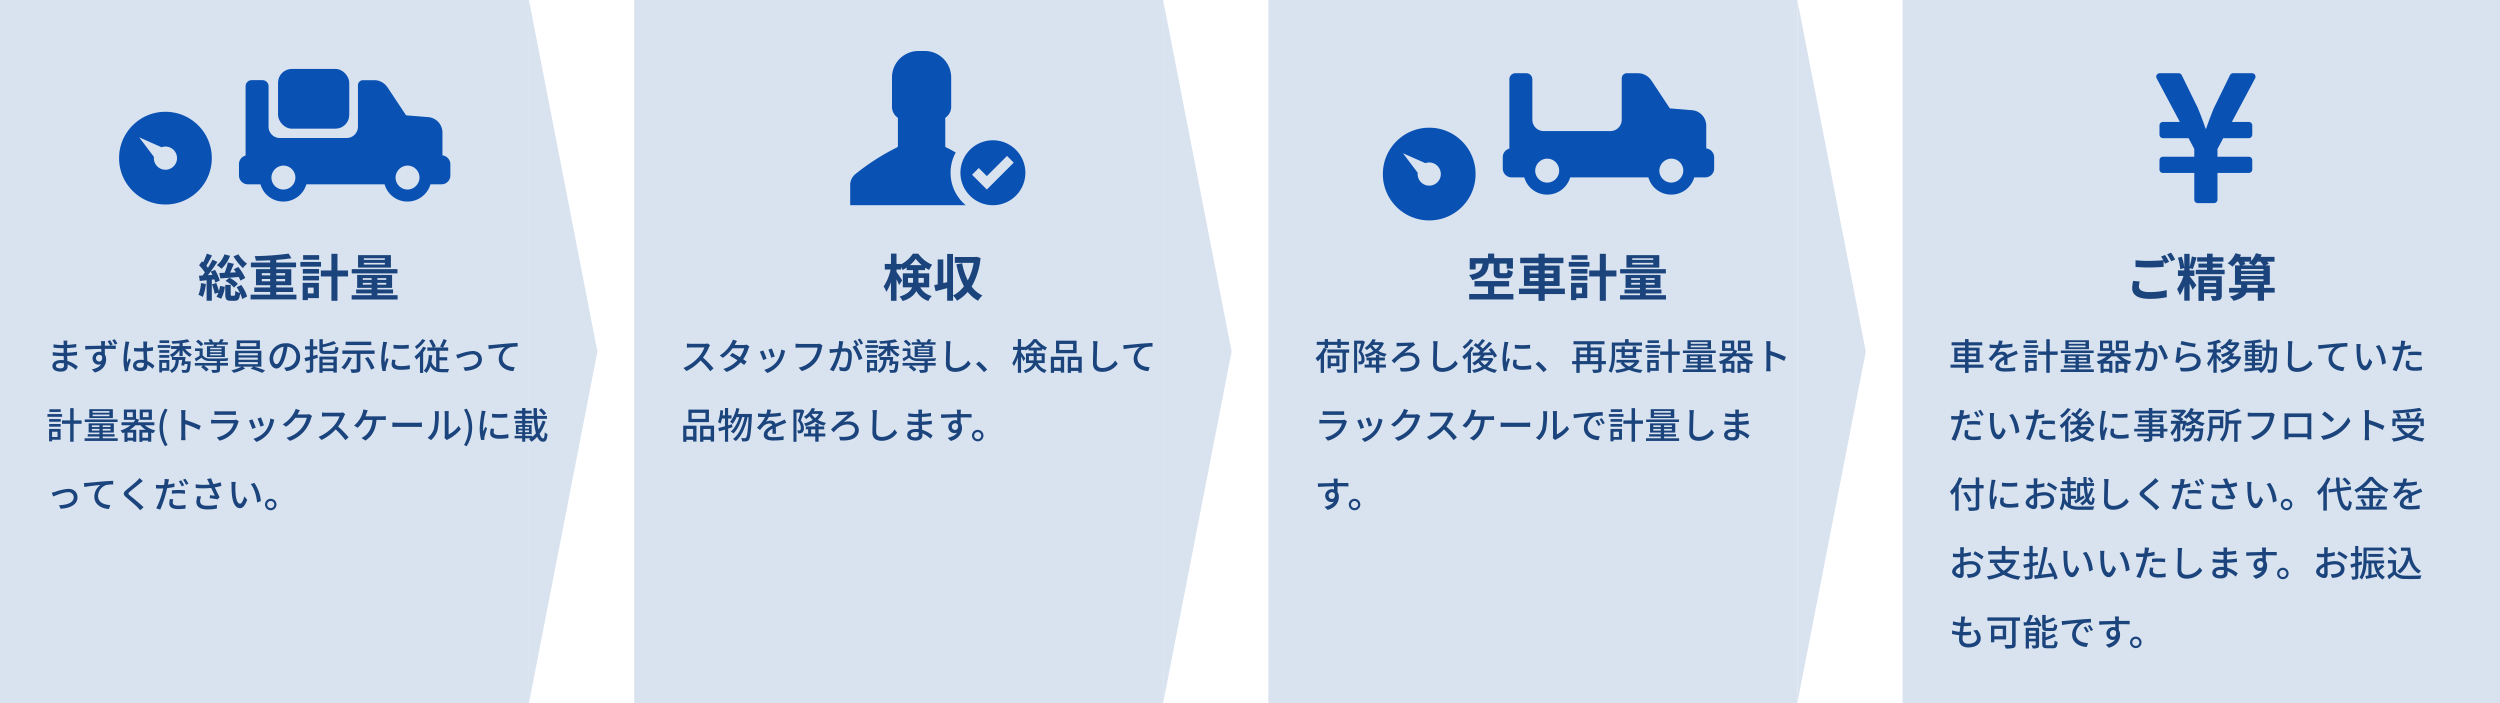 <svg xmlns="http://www.w3.org/2000/svg" width="1088" height="306" viewBox="0 0 1088 306">
  <g id="グループ_1728" data-name="グループ 1728" transform="translate(-416 -1213)">
    <g id="グループ_1727" data-name="グループ 1727">
      <g id="グループ_85" data-name="グループ 85" transform="translate(416 1213)">
        <path id="パス_38" data-name="パス 38" d="M0,0H230.2V306H0Z" fill="#d9e3f0"/>
        <path id="多角形_1" data-name="多角形 1" d="M153,0,306,29.8H0Z" transform="translate(260 0) rotate(90)" fill="#d9e3f0"/>
      </g>
      <g id="グループ_91" data-name="グループ 91" transform="translate(968 1213)">
        <path id="パス_38-2" data-name="パス 38" d="M0,0H230.2V306H0Z" fill="#d9e3f0"/>
        <path id="多角形_1-2" data-name="多角形 1" d="M153,0,306,29.8H0Z" transform="translate(260 0) rotate(90)" fill="#d9e3f0"/>
      </g>
      <g id="グループ_92" data-name="グループ 92" transform="translate(1244 1213)">
        <path id="パス_38-3" data-name="パス 38" d="M0,0H260V306H0Z" fill="#d9e3f0"/>
      </g>
      <g id="グループ_87" data-name="グループ 87" transform="translate(692 1213)">
        <path id="パス_38-4" data-name="パス 38" d="M0,0H230.2V306H0Z" fill="#d9e3f0"/>
        <path id="多角形_1-3" data-name="多角形 1" d="M153,0,306,29.8H0Z" transform="translate(260 0) rotate(90)" fill="#d9e3f0"/>
      </g>
      <path id="パス_388" data-name="パス 388" d="M7.84,17.032c0,1.024-.656,1.28-1.552,1.28-1.36,0-1.952-.464-1.952-1.136,0-.656.72-1.168,2.064-1.168a8.269,8.269,0,0,1,1.424.128C7.84,16.5,7.84,16.808,7.84,17.032Zm6.032.5A12.615,12.615,0,0,0,9.344,15.08c-.048-.688-.1-1.44-.112-2.16,1.52-.064,2.832-.16,4.3-.336l-.016-1.5c-1.36.192-2.752.336-4.32.416V9.48c1.5-.064,2.832-.208,3.984-.32L13.168,7.7a38.457,38.457,0,0,1-3.952.4c0-.32.016-.608.016-.784.016-.432.064-.784.1-1.072h-1.7A10.014,10.014,0,0,1,7.7,7.256v.9H6.88a24.067,24.067,0,0,1-3.584-.3V9.3a31.858,31.858,0,0,0,3.6.24H7.68v2H6.864a27.086,27.086,0,0,1-3.9-.3l-.016,1.5c1.1.128,2.9.208,3.9.208h.864c.016.576.032,1.216.064,1.808-.384-.032-.768-.064-1.168-.064-2.368,0-3.792,1.056-3.792,2.56,0,1.6,1.3,2.48,3.7,2.48,2.064,0,2.928-1.1,2.928-2.3,0-.224-.016-.5-.016-.816a11.871,11.871,0,0,1,3.536,2.3ZM31.1,7.5c-.32-.592-.8-1.328-1.184-1.888l-1.072.448A14.183,14.183,0,0,1,30,7.976Zm-9.328,6.4a1.421,1.421,0,0,1,1.44-1.472,1.272,1.272,0,0,1,1.216.736c.208,1.5-.4,2.144-1.216,2.144A1.368,1.368,0,0,1,21.776,13.9Zm7.28-5.952A19.434,19.434,0,0,0,27.9,6.04l-1.088.448a19.3,19.3,0,0,1,1.152,1.936H25.632c0-.32,0-.608.016-.8.016-.224.064-.928.1-1.152H23.9a6.625,6.625,0,0,1,.128,1.168c.016.176.032.464.032.8-2.256.032-5.184.112-6.976.128l.032,1.552c1.984-.144,4.56-.24,6.96-.272l.016,1.344a3.047,3.047,0,0,0-.864-.112,2.869,2.869,0,0,0-2.96,2.848,2.687,2.687,0,0,0,3.76,2.544c-.768,1.2-2.208,1.888-4.08,2.3l1.36,1.344c3.76-1.088,4.88-3.584,4.88-5.7a3.884,3.884,0,0,0-.56-2.112c0-.72,0-1.632-.016-2.48,2.32,0,3.808.032,4.752.08l.016-1.488c-.464-.016-1.376,0-2.4,0Zm5.52-1.328c-.016.416-.08.912-.128,1.312a47.709,47.709,0,0,0-.7,6.64,18.839,18.839,0,0,0,.624,5.024l1.408-.1c-.016-.192-.016-.432-.032-.592a3.815,3.815,0,0,1,.08-.72c.176-.816.72-2.432,1.136-3.616l-.816-.64c-.24.576-.576,1.344-.8,2a11.787,11.787,0,0,1-.112-1.664A39.544,39.544,0,0,1,36,7.992a10.447,10.447,0,0,1,.32-1.216Zm8.032,9.84c0,.992-.368,1.584-1.536,1.584-1.008,0-1.712-.368-1.712-1.1,0-.656.72-1.12,1.776-1.12a5.639,5.639,0,0,1,1.472.208Zm4.624.72a10.487,10.487,0,0,0-3.1-2.064c-.048-1.216-.144-2.64-.176-4.224.912-.064,1.808-.16,2.624-.288V9.048a24.805,24.805,0,0,1-2.624.352c.016-.72.032-1.392.048-1.792.016-.32.048-.656.1-.976H42.288a5.639,5.639,0,0,1,.1,1.008c0,.4.016,1.072.016,1.856-.448.016-.88.032-1.328.032-.944,0-1.824-.048-2.736-.128l.016,1.5c.928.048,1.792.1,2.7.1.448,0,.9-.016,1.344-.032.032,1.232.1,2.592.144,3.7a8.155,8.155,0,0,0-1.28-.1c-2.112,0-3.376,1.088-3.376,2.544,0,1.52,1.248,2.416,3.392,2.416,2.208,0,2.912-1.248,2.912-2.72V16.76a13.792,13.792,0,0,1,2.192,1.728ZM53.616,6.1H49.424V7.272h4.192Zm.528,2.112h-5.5V9.4h5.5Zm-.48,2.176H49.328v1.152h4.336Zm-4.336,3.3h4.336V12.52H49.328Zm3.12,2.192v2.3h-1.92v-2.3Zm1.232-1.2H49.312v5.376h1.216v-.7H53.68ZM59.5,13V10.376a10.344,10.344,0,0,0,3.088,2.944,5.971,5.971,0,0,1,.928-1.088,9,9,0,0,1-2.944-2.368h2.608V8.6H59.5V7.272a20.576,20.576,0,0,0,3.024-.544l-.976-1.072a40.25,40.25,0,0,1-6.9.832,4.136,4.136,0,0,1,.352,1.12c.992-.032,2.048-.1,3.1-.192V8.6H54.448V9.864H57.04a8.412,8.412,0,0,1-3.184,2.528A6.149,6.149,0,0,1,54.8,13.48l.016-.016v1.184h1.632c-.16,2.176-.64,3.7-2.608,4.576a4.115,4.115,0,0,1,.832,1.072c2.352-1.088,2.96-2.976,3.184-5.648H59.3c-.128.848-.288,1.7-.432,2.336l1.3.16c.048-.224.08-.464.128-.72h1.28a5.764,5.764,0,0,1-.48,2.464.587.587,0,0,1-.528.144c-.256,0-.928,0-1.616-.064a2.913,2.913,0,0,1,.384,1.248,17.557,17.557,0,0,0,1.856,0,1.352,1.352,0,0,0,1.008-.448c.416-.416.592-1.472.768-3.984l.048-.544H60.5c.1-.624.192-1.28.272-1.872h-5.76a9.749,9.749,0,0,0,3.1-2.912V13ZM76.416,9.992h-4.96V9.4h4.96Zm0,1.328h-4.96V10.7h4.96Zm0,1.328h-4.96v-.624h4.96ZM70.064,8.664v4.7h7.808v-4.7h-3.68c.08-.208.176-.432.272-.672h4.7V6.952h-2.56a10.881,10.881,0,0,0,.8-1.136l-1.392-.272a12.918,12.918,0,0,1-.8,1.408H72.752A6.284,6.284,0,0,0,71.92,5.56l-1.2.272a7.679,7.679,0,0,1,.624,1.12H68.816v1.04h4.256c-.048.224-.1.464-.16.672Zm-1.6-.88a10.249,10.249,0,0,0-2.192-1.952l-.976.816A10.062,10.062,0,0,1,67.424,8.7Zm7.3,7.344c1.216-.016,2.4-.048,3.232-.08a5.285,5.285,0,0,1,.4-1.168c-2.112.128-6.24.176-8.112.112a3.549,3.549,0,0,1-3.072-1.328V9.624H64.864V10.76h2v2.112a23.941,23.941,0,0,1-2.112,1.168l.544,1.216c.848-.56,1.632-1.072,2.4-1.584A4.546,4.546,0,0,0,71.3,15.1c.768.032,1.872.032,3.04.032v.832H64.8v1.152h3.52L67.5,17.8a11.814,11.814,0,0,1,2.224,1.888l1.088-.928a12.067,12.067,0,0,0-2.048-1.648h5.568v1.616c0,.208-.08.256-.336.272-.24.016-1.136.016-2.048-.016a4.32,4.32,0,0,1,.464,1.264,8.69,8.69,0,0,0,2.64-.192c.56-.208.7-.576.7-1.3V17.112h3.456V15.96H75.76ZM91.552,8.7H84.5V7.32h7.056Zm1.568-2.56H83.008V9.88H93.12ZM83.792,15.56h8.4V16.5h-8.4Zm0-1.92h8.4v.928h-8.4Zm0-1.92h8.4v.912h-8.4Zm9.952,5.856V10.648H82.32v6.928h2.768a18.726,18.726,0,0,1-4.448,1.616,8.964,8.964,0,0,1,1.12,1.072,20.145,20.145,0,0,0,4.96-1.936l-1.12-.752h4.624l-1.168.864a42.588,42.588,0,0,1,5.04,1.84l1.312-1.04a46.732,46.732,0,0,0-4.72-1.664Zm6.608-1.1c-.64,0-1.456-.832-1.456-2.656a5.311,5.311,0,0,1,4.512-4.9,21.952,21.952,0,0,1-.864,4.08C101.808,15.448,101.04,16.472,100.352,16.472Zm4.256,3.056c3.872-.544,6-2.848,6-6.16a5.872,5.872,0,0,0-6.224-5.984A6.886,6.886,0,0,0,97.3,13.96c0,2.64,1.44,4.416,3.008,4.416,1.584,0,2.9-1.808,3.856-5.04a36.265,36.265,0,0,0,.944-4.448,4.19,4.19,0,0,1,3.808,4.416,4.551,4.551,0,0,1-3.84,4.5,8.972,8.972,0,0,1-1.408.224Zm13.52-7.184c-.608.176-1.216.336-1.808.5V10.072h1.744V8.7H116.32v-3.1h-1.472V8.7h-2.1v1.376h2.1v3.184c-.88.24-1.68.416-2.32.576l.384,1.44c.592-.16,1.248-.336,1.936-.544V18.6c0,.24-.08.3-.3.3-.192.016-.848.016-1.52-.016a5.812,5.812,0,0,1,.432,1.36,5.412,5.412,0,0,0,2.24-.256c.464-.224.624-.624.624-1.392V14.3l2-.576Zm6.976,2.08v1.344h-4.7V14.424Zm-4.7,3.9V16.936h4.7v1.392Zm-1.408,1.92H120.4v-.72h4.7v.64h1.472V13.192h-7.584Zm2.656-9.552c-.976,0-1.168-.1-1.168-.656V9.08a32.122,32.122,0,0,0,5.856-1.568l-1.1-1.088A25.573,25.573,0,0,1,120.48,7.88V5.624h-1.472V10.04c0,1.568.528,2,2.528,2h3.44c1.68,0,2.128-.56,2.32-2.72a4.654,4.654,0,0,1-1.344-.544c-.112,1.632-.24,1.92-1.072,1.92Zm19.936-4H130.416V8.168h11.168Zm-10.032,6.672a11.748,11.748,0,0,1-2.992,4.56,11.973,11.973,0,0,1,1.376.9,15.878,15.878,0,0,0,3.168-5.04Zm7.264.576a19.354,19.354,0,0,1,2.64,4.912l1.52-.672a20.789,20.789,0,0,0-2.768-4.832Zm-9.824-3.424v1.472h6.24v6.416c0,.24-.1.3-.4.32-.288.016-1.376,0-2.368-.032a7.241,7.241,0,0,1,.528,1.568A9.651,9.651,0,0,0,136,19.992c.64-.224.848-.672.848-1.552V11.992h6.176V10.52Zm22.256-2.464V9.672a40,40,0,0,0,6.64,0V8.04A29.691,29.691,0,0,1,151.248,8.056ZM150.7,14.52a9.693,9.693,0,0,0-.272,1.952c0,1.536,1.248,2.464,3.936,2.464a21.44,21.44,0,0,0,4.016-.32l-.032-1.7a17.808,17.808,0,0,1-3.952.416c-1.92,0-2.448-.56-2.448-1.28a6.02,6.02,0,0,1,.192-1.408ZM146.72,6.76a11.752,11.752,0,0,1-.144,1.312,45.069,45.069,0,0,0-.688,6.32,19.785,19.785,0,0,0,.608,5.12l1.44-.1c-.016-.192-.032-.432-.032-.592a2.919,2.919,0,0,1,.08-.72,31.363,31.363,0,0,1,1.136-3.7l-.832-.64c-.24.576-.56,1.344-.8,1.984a11.787,11.787,0,0,1-.112-1.664,37.517,37.517,0,0,1,.784-5.968c.064-.288.224-.912.336-1.216Zm17.072-1.184a12.58,12.58,0,0,1-3.248,3.264,8.481,8.481,0,0,1,.8,1.072,16.545,16.545,0,0,0,3.792-3.824Zm.352,3.312a14,14,0,0,1-3.76,4.256,11.322,11.322,0,0,1,.816,1.36,13.5,13.5,0,0,0,1.568-1.488V20.3h1.392V11.352a18.451,18.451,0,0,0,1.3-2Zm7.12,5.968h3.36V13.464h-3.36V10.632h3.792V9.208h-2.224a31.379,31.379,0,0,0,1.616-3.136l-1.44-.5a19.871,19.871,0,0,1-1.5,3.232l1.072.4h-3.808l.9-.432a19.988,19.988,0,0,0-1.68-3.088l-1.232.512a24.353,24.353,0,0,1,1.536,3.008h-2.336v1.424h3.856v7.392a4.558,4.558,0,0,1-2.048-2.672,25.778,25.778,0,0,0,.336-2.72l-1.488-.112c-.176,2.912-.672,5.328-2.192,6.784a7.962,7.962,0,0,1,1.152,1.024A7.988,7.988,0,0,0,167.28,17.3c1.184,2.128,2.944,2.7,5.232,2.7h2.48a6.149,6.149,0,0,1,.448-1.424c-.512.016-2.416.016-2.816.016a9.224,9.224,0,0,1-1.36-.1Zm7.232-2.432.672,1.648c1.152-.48,4.48-1.856,6.4-1.856a2.241,2.241,0,0,1,2.5,2.176c0,2.4-2.864,3.36-6.368,3.472l.656,1.552c4.608-.288,7.36-2.016,7.36-4.992,0-2.272-1.648-3.68-4.016-3.68a21.435,21.435,0,0,0-5.632,1.28A15.041,15.041,0,0,1,178.5,12.424Zm14.032-4.208L192.7,9.96c1.76-.368,5.648-.752,7.04-.912a6.293,6.293,0,0,0-2.688,5.136c0,3.5,3.264,5.168,6.368,5.328L204,17.8c-2.624-.112-5.312-1.072-5.312-3.952a5.215,5.215,0,0,1,3.5-4.752,13.981,13.981,0,0,1,3.072-.24v-1.6c-1.088.032-2.672.128-4.368.256-2.912.256-5.728.528-6.9.624C193.7,8.168,193.152,8.2,192.528,8.216ZM6.432,36.1H1.488v1.168H6.432Zm.592,2.112H.64V39.4H7.024ZM5.04,45.88v2.3H2.672v-2.3Zm1.328-1.2H1.36v5.376H2.672v-.672h3.7Zm-4.976-.992H6.416V42.52H1.392Zm0-2.144H6.416V40.392H1.392ZM15.5,40.952H12.048V35.624h-1.5v5.328H6.976v1.472h3.568v7.824h1.5V42.424H15.5Zm12.112-3.344H20.3v-.72h7.312Zm0,1.52H20.3v-.736h7.312Zm1.5-3.056H18.864v3.872H29.12Zm2.048,4.48H16.88V41.64H31.168ZM19.984,45.4v-.752h3.28V45.4Zm0-2.3h3.28v.736h-3.28Zm8.112.736H24.7V43.1H28.1Zm0,1.568H24.7v-.752H28.1ZM24.7,48.744v-.768h5.168V46.968H24.7v-.72h4.848v-4H18.576v4h4.688v.72H18.176v1.008h5.088v.768H16.816V49.88H31.232V48.744Zm19.984-9.216H42.176v-2.1h2.512Zm1.424-3.3h-5.3v4.48h5.3ZM41.968,48.488V46.28h2.48v2.208Zm-4.048,0H35.488V46.28H37.92Zm-.144-8.96h-2.5v-2.1h2.5Zm9.392,3.552V41.768H39.936a9.433,9.433,0,0,0,.608-1.12L39.2,40.2V36.232H33.92v4.48h4.912a7.575,7.575,0,0,1-.7,1.056H32.88V43.08h3.936a13.637,13.637,0,0,1-4.4,2.288,6.279,6.279,0,0,1,.912,1.152c.288-.1.56-.208.832-.32v4.1h1.328v-.56H37.92v.512H39.3v-5.2H36.48a11.3,11.3,0,0,0,2.432-1.968h2.224a9.734,9.734,0,0,0,2.272,1.968H40.656V50.3h1.312v-.56h2.48v.512h1.376V46.232a8.081,8.081,0,0,0,.88.288,5.126,5.126,0,0,1,.944-1.168,11.5,11.5,0,0,1-4.624-2.272Zm4.624,9.1,1.152-.512a15.637,15.637,0,0,1,0-15.36l-1.152-.5a15.326,15.326,0,0,0,0,16.368Zm15.6-8.848a55.213,55.213,0,0,0-6.768-2.56v-2.5c0-.56.064-1.264.112-1.792H58.768a11.583,11.583,0,0,1,.144,1.792v9.248a16.75,16.75,0,0,1-.128,2.048h1.968a18.747,18.747,0,0,1-.128-2.048V42.584a42.654,42.654,0,0,1,6.048,2.5Zm15.392-2.7a3.174,3.174,0,0,1-1.024.144H73.568c-.464,0-1.072-.048-1.7-.112v1.664c.608-.048,1.312-.064,1.7-.064h8.144a7.541,7.541,0,0,1-1.776,3.2,10.827,10.827,0,0,1-5.6,2.88l1.248,1.44a11.823,11.823,0,0,0,5.728-3.408,11.481,11.481,0,0,0,2.352-4.5,4.775,4.775,0,0,1,.24-.544Zm-9.456-2.048c.448-.032,1.024-.048,1.52-.048h6.224c.544,0,1.184.016,1.584.048V36.936a15.285,15.285,0,0,1-1.568.08h-6.24a14.8,14.8,0,0,1-1.52-.08Zm20.24,1.072-1.5.5a29.262,29.262,0,0,1,1.28,3.52l1.5-.544C94.64,42.424,93.856,40.328,93.568,39.656Zm4.08.464a11.105,11.105,0,0,1-2.128,5.472,10.9,10.9,0,0,1-5.248,3.376l1.328,1.36a12.534,12.534,0,0,0,5.264-3.872A12.871,12.871,0,0,0,99.1,41.64a8.884,8.884,0,0,1,.3-.96Zm-7.808.368-1.5.544a32.677,32.677,0,0,1,1.456,3.648l1.52-.56C91.008,43.256,90.208,41.224,89.84,40.488Zm24.672-2.272a3.758,3.758,0,0,1-1.2.16h-3.84c.08-.128.16-.272.224-.4.176-.32.512-.944.832-1.424l-1.856-.608a7.093,7.093,0,0,1-.592,1.44,13.578,13.578,0,0,1-5.024,5.3l1.408,1.04a16.659,16.659,0,0,0,4.064-3.9h4.992a12.015,12.015,0,0,1-2.432,4.72,12.929,12.929,0,0,1-6.416,4l1.488,1.328a14.546,14.546,0,0,0,6.4-4.432,15.835,15.835,0,0,0,2.816-5.44,5.476,5.476,0,0,1,.448-.976Zm14.688-.752a4.853,4.853,0,0,1-1.392.16h-5.936a17.119,17.119,0,0,1-1.744-.112V39.32c.256-.016,1.12-.1,1.744-.1h5.872a13.164,13.164,0,0,1-2.544,4.224,17.978,17.978,0,0,1-6.576,4.688l1.3,1.344a20.477,20.477,0,0,0,6.16-4.592A34.608,34.608,0,0,1,130.3,49.56l1.424-1.248a42.527,42.527,0,0,0-4.576-4.688,21.9,21.9,0,0,0,2.624-4.56,5.523,5.523,0,0,1,.464-.832Zm9.856,1.712c.208-.512.384-1.008.528-1.408.128-.336.3-.832.464-1.2l-1.952-.384a6.606,6.606,0,0,1-.272,1.424,11.9,11.9,0,0,1-.912,2.224,12.654,12.654,0,0,1-2.816,3.376l1.584.96A13.415,13.415,0,0,0,138.3,40.76H142.1c-.24,3.744-1.792,5.792-3.408,7.024a6.472,6.472,0,0,1-1.392.8l1.7,1.152c2.816-1.776,4.544-4.544,4.832-8.976h2.5c.368,0,1.024.016,1.568.048V39.08a10.97,10.97,0,0,1-1.568.1Zm11.712,4.656c.528-.032,1.472-.064,2.368-.064h8.7c.7,0,1.424.048,1.776.064V41.864c-.384.032-1.008.1-1.792.1h-8.688c-.864,0-1.856-.048-2.368-.1Zm16.832,5.7a8.989,8.989,0,0,0,2.848-4.48,35.053,35.053,0,0,0,.5-6.832,11.974,11.974,0,0,1,.08-1.28h-1.856a4.987,4.987,0,0,1,.128,1.3,27.743,27.743,0,0,1-.464,6.384A7.527,7.527,0,0,1,166.08,48.5Zm6.9,0a3.333,3.333,0,0,1,.608-.4,16.78,16.78,0,0,0,5.44-4.416l-.96-1.376a11.256,11.256,0,0,1-4.352,3.68V38.168a9.635,9.635,0,0,1,.08-1.28h-1.856a11.726,11.726,0,0,1,.1,1.28V47.64a4.615,4.615,0,0,1-.112,1.008Zm8.592,2.656a15.239,15.239,0,0,0,0-16.368l-1.152.5a15.637,15.637,0,0,1,0,15.36Zm11.04-14.128v1.616a40.005,40.005,0,0,0,6.64,0V38.04A29.691,29.691,0,0,1,194.128,38.056Zm-.544,6.464a9.693,9.693,0,0,0-.272,1.952c0,1.536,1.248,2.464,3.936,2.464a21.441,21.441,0,0,0,4.016-.32l-.032-1.7a17.808,17.808,0,0,1-3.952.416c-1.92,0-2.448-.56-2.448-1.28a6.02,6.02,0,0,1,.192-1.408ZM189.6,36.76a11.752,11.752,0,0,1-.144,1.312,45.069,45.069,0,0,0-.688,6.32,19.785,19.785,0,0,0,.608,5.12l1.44-.1c-.016-.192-.032-.432-.032-.592a2.919,2.919,0,0,1,.08-.72,31.363,31.363,0,0,1,1.136-3.7l-.832-.64c-.24.576-.56,1.344-.8,1.984a11.787,11.787,0,0,1-.112-1.664,37.517,37.517,0,0,1,.784-5.968c.064-.288.224-.912.336-1.216ZM217.712,37.9a13.475,13.475,0,0,0-2.128-2.176l-1.088.736a12.658,12.658,0,0,1,2.08,2.256Zm-6.032,9.76h-3.1v-.768h2.784V43h-2.768v-.768h3.056V41.16h-3.056v-.9h3.744a31.844,31.844,0,0,0,.9,6.272,11.3,11.3,0,0,1-1.552,1.6Zm-6.048-2.336h1.712v.768h-1.712Zm0-1.536h1.712v.768h-1.712Zm2.848.768v-.768h1.76v.768Zm0,1.536V45.32h1.76v.768Zm7.632-5.04a17.262,17.262,0,0,1-1.744,3.9,34.4,34.4,0,0,1-.576-4.688h4.256V39.016h-4.32c-.048-1.088-.064-2.24-.048-3.424h-1.488c0,1.168.032,2.32.08,3.424h-3.616V37.928h2.7V36.76h-2.7V35.576h-1.424V36.76H204.48v1.168h2.752v1.088H203.76v1.248h3.488v.9h-3.04v1.072h3.04V43h-2.72v3.888h2.736v.768h-3.3v1.1h3.3v1.5h1.312v-1.5h2.288c-.192.144-.4.272-.608.4a4.137,4.137,0,0,1,1.008,1.12,12.636,12.636,0,0,0,2.528-2.192c.608,1.36,1.424,2.16,2.512,2.16,1.248,0,1.76-.72,1.968-3.328a3.694,3.694,0,0,1-1.2-.784c-.08,1.9-.256,2.672-.64,2.672-.624,0-1.152-.752-1.584-2.032a18.752,18.752,0,0,0,2.592-5.328ZM2.5,72.424l.672,1.648c1.152-.48,4.48-1.856,6.4-1.856a2.241,2.241,0,0,1,2.5,2.176c0,2.4-2.864,3.36-6.368,3.472l.656,1.552c4.608-.288,7.36-2.016,7.36-4.992,0-2.272-1.648-3.68-4.016-3.68a21.435,21.435,0,0,0-5.632,1.28A15.041,15.041,0,0,1,2.5,72.424Zm14.032-4.208L16.7,69.96c1.76-.368,5.648-.752,7.04-.912a6.293,6.293,0,0,0-2.688,5.136c0,3.5,3.264,5.168,6.368,5.328L28,77.8c-2.624-.112-5.312-1.072-5.312-3.952a5.215,5.215,0,0,1,3.5-4.752,13.981,13.981,0,0,1,3.072-.24v-1.6c-1.088.032-2.672.128-4.368.256-2.912.256-5.728.528-6.9.624C17.7,68.168,17.152,68.2,16.528,68.216Zm24.16-2.176a9.325,9.325,0,0,1-1.04,1.184c-1.072,1.072-3.376,2.9-4.592,3.92-1.488,1.248-1.648,2.032-.112,3.312,1.456,1.232,4.016,3.392,4.88,4.32.384.416.832.848,1.216,1.3l1.44-1.328c-1.552-1.536-4.544-3.952-5.872-5.056-.944-.8-.944-1.008-.032-1.792,1.12-.944,3.312-2.672,4.368-3.568.32-.24.816-.672,1.216-.976ZM60.16,69.224a23.439,23.439,0,0,0-1.3-2.208l-1.04.432a19.438,19.438,0,0,1,1.28,2.224ZM54.8,72.872a25.98,25.98,0,0,1,2.992-.16,22.821,22.821,0,0,1,2.688.192l.048-1.52a26.5,26.5,0,0,0-2.768-.144c-1.024,0-2.112.08-2.96.16Zm1.12-4.544a27.146,27.146,0,0,1-2.848.544l.192-.928c.064-.32.192-.96.3-1.36l-1.936-.144a7.6,7.6,0,0,1-.048,1.44c-.032.288-.112.7-.192,1.168-.56.048-1.088.064-1.584.064a14.677,14.677,0,0,1-1.936-.128l.032,1.568c.576.048,1.152.064,1.888.064.4,0,.816-.016,1.264-.032-.112.512-.24,1.04-.384,1.52a34.421,34.421,0,0,1-2.688,7.1l1.76.592a47.5,47.5,0,0,0,2.5-7.3c.176-.672.352-1.376.5-2.064a31.46,31.46,0,0,0,3.184-.528Zm-2,6.832a10.5,10.5,0,0,0-.24,1.984c0,1.568,1.328,2.416,3.9,2.416a21.806,21.806,0,0,0,3.136-.224l.048-1.616a17.727,17.727,0,0,1-3.168.32c-2.016,0-2.4-.64-2.4-1.36a5.97,5.97,0,0,1,.224-1.376Zm5.728-8.4a18.141,18.141,0,0,1,1.328,2.224l1.04-.464c-.3-.576-.912-1.584-1.328-2.192ZM65.9,73.928a9.825,9.825,0,0,0-.448,2.5c0,2.08,1.68,3.28,4.72,3.28a20.458,20.458,0,0,0,4.208-.384l.032-1.648a17.98,17.98,0,0,1-4.224.432c-2.32,0-3.1-.8-3.1-2.1a6.314,6.314,0,0,1,.448-1.952ZM76.048,67.88a21.514,21.514,0,0,1-3.184.784c-.352-.816-.656-1.568-.976-2.512l-1.792.336a9.828,9.828,0,0,1,.72,1.424l.448.976a27.541,27.541,0,0,1-6.128-.112l.064,1.6a34.754,34.754,0,0,0,6.72-.016c.48,1.072,1.152,2.464,1.568,3.36-.512-.048-1.5-.144-2.08-.208l-.16,1.3c1.1.128,2.672.352,3.424.512l.912-.944c-.7-1.312-1.52-2.992-2.1-4.272.976-.176,1.968-.4,2.864-.64Zm6.544-.128-1.936-.032a7.967,7.967,0,0,1,.112,1.488,42.064,42.064,0,0,0,.176,4.24c.432,4.176,1.9,5.712,3.5,5.712,1.168,0,2.144-.944,3.152-3.664l-1.28-1.488c-.352,1.456-1.04,3.184-1.84,3.184-1.056,0-1.7-1.664-1.936-4.16a35.208,35.208,0,0,1-.112-3.568A12.863,12.863,0,0,1,82.592,67.752Zm8.112.4-1.584.528c1.6,1.888,2.512,5.3,2.768,8.016l1.648-.64A16.769,16.769,0,0,0,90.7,68.152Zm7.12,6.912a2.5,2.5,0,1,0,2.5,2.512A2.513,2.513,0,0,0,97.824,75.064Zm0,4.048a1.536,1.536,0,1,1,1.536-1.536A1.536,1.536,0,0,1,97.824,79.112Z" transform="translate(436 1355)" fill="#1b447c"/>
      <path id="パス_384" data-name="パス 384" d="M4.512,9.448H5.968V8.1h4.048V9.448h1.472V8.1h3.568V6.744H11.488V5.576H10.016V6.744H5.968V5.576H4.512V6.744H1.04V8.1H4.512Zm-.432-.1a12.409,12.409,0,0,1-3.568,4.56,11.144,11.144,0,0,1,.944,1.376,12.686,12.686,0,0,0,1.312-1.312v6.288h1.44V12.1a18.193,18.193,0,0,0,1.28-2.3Zm5.472,4.64V16.1H7.168V13.992Zm1.36,3.344v-4.56H5.792v5.488H7.168v-.928Zm4.24-7.232H5.68V11.5h6.576v6.992c0,.256-.1.32-.4.336-.272.016-1.3.016-2.32-.032a5.509,5.509,0,0,1,.528,1.392,9.394,9.394,0,0,0,2.88-.24c.592-.208.784-.608.784-1.44V11.5h1.424Zm5.9-3.9-.224.048h-3.52V20.264h1.312V7.592h1.712c-.3,1.088-.72,2.512-1.12,3.584a4.388,4.388,0,0,1,1.3,2.992c0,.464-.064.848-.288,1.008a.861.861,0,0,1-.5.144,4.822,4.822,0,0,1-.816-.016,2.905,2.905,0,0,1,.352,1.28,7.587,7.587,0,0,0,1.056-.016,2.154,2.154,0,0,0,.864-.32,2.215,2.215,0,0,0,.656-1.9,4.844,4.844,0,0,0-1.328-3.328c.512-1.248,1.072-2.912,1.52-4.256Zm3.952,10.48V14.84H26.8v1.84Zm3.248-1.84h2.432V13.608H28.256V12.424H26.8v1.184H22.688V14.84H23.7v1.84H21.888v1.264H26.8v2.3h1.456v-2.3h2.912V16.68H28.256ZM25.264,8.12h3.1a7.215,7.215,0,0,1-1.6,1.824,7.021,7.021,0,0,1-1.552-1.76Zm4.1-1.248-.256.064H26.112c.24-.368.432-.752.624-1.12l-1.408-.24A9.261,9.261,0,0,1,21.856,9.4a3.908,3.908,0,0,1,.96.96,10.716,10.716,0,0,0,1.52-1.248,9.54,9.54,0,0,0,1.376,1.616A12.6,12.6,0,0,1,21.888,12.3a5.315,5.315,0,0,1,.752,1.184,13.9,13.9,0,0,0,4.176-1.888,10.808,10.808,0,0,0,3.84,1.632,6.5,6.5,0,0,1,.88-1.184A11.372,11.372,0,0,1,27.9,10.728,8.89,8.89,0,0,0,30.272,7.3Zm6.416.3.064,1.648c.336-.048.784-.1,1.168-.128.768-.048,3.024-.16,3.952-.192-1.312,1.168-5.232,4.448-7.328,6.384l1.184,1.248c1.584-1.728,3.232-3.392,6.048-3.392,1.936,0,3.184.976,3.184,2.368,0,2.3-2.72,3.424-6.88,2.912l.48,1.632c5.232.416,8.1-1.456,8.1-4.528,0-2.208-1.9-3.744-4.56-3.744a5.667,5.667,0,0,0-2.032.352c1.184-1.024,2.912-2.368,3.968-3.168a8.375,8.375,0,0,1,.784-.5l-.9-1.12a4.624,4.624,0,0,1-.992.144c-1.024.064-4.256.144-5.088.144A10.265,10.265,0,0,1,35.776,7.176Zm15.888-.7a9.106,9.106,0,0,1,.16,1.824c0,1.536-.16,5.616-.16,7.872,0,2.624,1.616,3.664,4.032,3.664a8.066,8.066,0,0,0,6.736-3.552L61.3,14.888a6.454,6.454,0,0,1-5.568,3.264c-1.36,0-2.416-.576-2.416-2.24,0-2.208.128-5.856.192-7.616a17.708,17.708,0,0,1,.176-1.808Zm16.128-.9A12.58,12.58,0,0,1,64.544,8.84a8.481,8.481,0,0,1,.8,1.072,16.545,16.545,0,0,0,3.792-3.824Zm.352,3.312a14,14,0,0,1-3.76,4.256A11.321,11.321,0,0,1,65.2,14.5a13.5,13.5,0,0,0,1.568-1.488V20.3H68.16V11.352a18.452,18.452,0,0,0,1.3-2Zm4.208,6.048h3.616a7.153,7.153,0,0,1-1.84,1.9,7.933,7.933,0,0,1-1.808-1.856Zm4.672-1.184-.256.048H73.344a13.076,13.076,0,0,0,.784-1.136c1.152-.032,2.368-.08,3.552-.128a10.659,10.659,0,0,1,.624,1.12l1.232-.72A16.286,16.286,0,0,0,77.008,9.48L75.84,10.1c.336.384.688.8,1.024,1.248-1.248.032-2.48.048-3.648.064a51.435,51.435,0,0,0,4.16-3.936l-1.328-.736a31.643,31.643,0,0,1-2.72,2.944,12,12,0,0,0-1.216-1.04c.7-.688,1.5-1.6,2.208-2.432l-1.3-.672a18.734,18.734,0,0,1-1.872,2.384c-.32-.224-.64-.416-.928-.608l-.9.96a18.725,18.725,0,0,1,2.944,2.384c-.3.272-.624.544-.912.784-.928.016-1.76.032-2.464.032l.128,1.344c.992-.032,2.176-.064,3.456-.1a10.743,10.743,0,0,1-3.792,3.232,5.789,5.789,0,0,1,.992,1.1,11.989,11.989,0,0,0,1.7-1.232,9.728,9.728,0,0,0,1.6,1.744,14.118,14.118,0,0,1-4.3,1.472,4.705,4.705,0,0,1,.72,1.264,15.656,15.656,0,0,0,4.752-1.856,13.391,13.391,0,0,0,4.512,1.84,5.938,5.938,0,0,1,.9-1.28,14.014,14.014,0,0,1-4.208-1.408,8.573,8.573,0,0,0,2.592-3.44Zm10.224-5.7V9.672a40,40,0,0,0,6.64,0V8.04A29.691,29.691,0,0,1,87.248,8.056ZM86.7,14.52a9.693,9.693,0,0,0-.272,1.952c0,1.536,1.248,2.464,3.936,2.464a21.44,21.44,0,0,0,4.016-.32l-.032-1.7a17.808,17.808,0,0,1-3.952.416c-1.92,0-2.448-.56-2.448-1.28a6.02,6.02,0,0,1,.192-1.408ZM82.72,6.76a11.749,11.749,0,0,1-.144,1.312,45.071,45.071,0,0,0-.688,6.32,19.785,19.785,0,0,0,.608,5.12l1.44-.1c-.016-.192-.032-.432-.032-.592a2.918,2.918,0,0,1,.08-.72,31.358,31.358,0,0,1,1.136-3.7l-.832-.64c-.24.576-.56,1.344-.8,1.984a11.787,11.787,0,0,1-.112-1.664A37.516,37.516,0,0,1,84.16,8.12c.064-.288.224-.912.336-1.216Zm18.4,12.064a29.523,29.523,0,0,0-3.536-3.536L96.272,16.44a29.2,29.2,0,0,1,3.488,3.536Zm19.072-3.7v-1.68h3.344v1.68Zm-4.7-1.68h3.232v1.68h-3.232Zm3.232-2.9v1.632h-3.232V10.552Zm4.816,0v1.632h-3.344V10.552Zm3.36,4.576h-1.888V9.208h-4.816V7.864h6.08V6.488H112.784V7.864h5.936V9.208h-4.7v5.92h-1.84V16.5h1.84V20.28h1.472V16.5h8.048v2.032c0,.256-.1.336-.4.352-.256,0-1.3.016-2.272-.016a5.234,5.234,0,0,1,.544,1.408,8.419,8.419,0,0,0,2.832-.256c.576-.224.768-.656.768-1.472V16.5H126.9Zm3.984-6.72h11.712V7.08h-5.824v-1.5h-1.552v1.5h-5.76v4.512c0,2.32-.112,5.568-1.408,7.84a6.735,6.735,0,0,1,1.216.816c1.392-2.432,1.616-6.144,1.616-8.656Zm7.7,2.816v1.408H135.12V11.224Zm1.456,2.56v-2.56h2.448V10.008h-2.448V8.792h-1.456v1.216H135.12V8.792h-1.408v1.216h-2.368v1.216h2.368v2.56Zm-.672,2.032a7.374,7.374,0,0,1-2.368,1.728,6.883,6.883,0,0,1-2.32-1.728Zm1.248-1.248-.272.048H131.52v1.2h2.448l-.72.272a8.517,8.517,0,0,0,2.208,2.064,22.308,22.308,0,0,1-4.576.88,4.561,4.561,0,0,1,.624,1.248,21,21,0,0,0,5.44-1.312,18.107,18.107,0,0,0,5.072,1.328,5.3,5.3,0,0,1,.864-1.28,21.038,21.038,0,0,1-4.336-.848,7.717,7.717,0,0,0,2.976-3.1ZM149.952,6.1h-4.944V7.272h4.944Zm.592,2.112H144.16V9.4h6.384ZM148.56,15.88v2.3h-2.368v-2.3Zm1.328-1.2H144.88v5.376h1.312v-.672h3.7Zm-4.976-.992h5.024V12.52h-5.024Zm0-2.144h5.024V10.392h-5.024Zm14.112-.592h-3.456V5.624h-1.5v5.328H150.5v1.472h3.568v7.824h1.5V12.424h3.456Zm12.112-3.344h-7.312v-.72h7.312Zm0,1.52h-7.312V8.392h7.312Zm1.5-3.056H162.384V9.944H172.64Zm2.048,4.48H160.4V11.64h14.288ZM163.5,15.4v-.752h3.28V15.4Zm0-2.3h3.28v.736H163.5Zm8.112.736h-3.392V13.1h3.392Zm0,1.568h-3.392v-.752h3.392Zm-3.392,3.344v-.768h5.168V16.968h-5.168v-.72h4.848v-4H162.1v4h4.688v.72H161.7v1.008h5.088v.768h-6.448V19.88h14.416V18.744Zm19.984-9.216H185.7v-2.1h2.512Zm1.424-3.3h-5.3v4.48h5.3Zm-4.144,12.256V16.28h2.48v2.208Zm-4.048,0h-2.432V16.28h2.432Zm-.144-8.96h-2.5v-2.1h2.5Zm9.392,3.552V11.768h-7.232a9.435,9.435,0,0,0,.608-1.12L182.72,10.2V6.232h-5.28v4.48h4.912a7.577,7.577,0,0,1-.7,1.056H176.4V13.08h3.936a13.637,13.637,0,0,1-4.4,2.288,6.28,6.28,0,0,1,.912,1.152c.288-.1.56-.208.832-.32v4.1h1.328v-.56h2.432v.512h1.376v-5.2H180a11.3,11.3,0,0,0,2.432-1.968h2.224a9.734,9.734,0,0,0,2.272,1.968h-2.752V20.3h1.312v-.56h2.48v.512h1.376V16.232a8.081,8.081,0,0,0,.88.288,5.127,5.127,0,0,1,.944-1.168,11.5,11.5,0,0,1-4.624-2.272Zm14.544.256a55.213,55.213,0,0,0-6.768-2.56V8.28c0-.56.064-1.264.112-1.792h-1.968a11.582,11.582,0,0,1,.144,1.792v9.248a16.749,16.749,0,0,1-.128,2.048h1.968a18.746,18.746,0,0,1-.128-2.048V12.584a42.655,42.655,0,0,1,6.048,2.5ZM13.1,40.632a3.175,3.175,0,0,1-1.024.144H3.888c-.464,0-1.072-.048-1.7-.112v1.664c.608-.048,1.312-.064,1.7-.064h8.144a7.542,7.542,0,0,1-1.776,3.2,10.827,10.827,0,0,1-5.6,2.88L5.9,49.784a11.823,11.823,0,0,0,5.728-3.408,11.481,11.481,0,0,0,2.352-4.5,4.776,4.776,0,0,1,.24-.544ZM3.648,38.584c.448-.032,1.024-.048,1.52-.048h6.224c.544,0,1.184.016,1.584.048V36.936a15.285,15.285,0,0,1-1.568.08H5.168a14.8,14.8,0,0,1-1.52-.08Zm20.24,1.072-1.5.5a29.261,29.261,0,0,1,1.28,3.52l1.5-.544C24.96,42.424,24.176,40.328,23.888,39.656Zm4.08.464a11.105,11.105,0,0,1-2.128,5.472,10.9,10.9,0,0,1-5.248,3.376l1.328,1.36a12.534,12.534,0,0,0,5.264-3.872,12.871,12.871,0,0,0,2.24-4.816,8.884,8.884,0,0,1,.3-.96Zm-7.808.368-1.5.544a32.677,32.677,0,0,1,1.456,3.648l1.52-.56C21.328,43.256,20.528,41.224,20.16,40.488Zm24.672-2.272a3.758,3.758,0,0,1-1.2.16h-3.84c.08-.128.16-.272.224-.4.176-.32.512-.944.832-1.424l-1.856-.608a7.093,7.093,0,0,1-.592,1.44,13.578,13.578,0,0,1-5.024,5.3l1.408,1.04a16.659,16.659,0,0,0,4.064-3.9H43.84a12.015,12.015,0,0,1-2.432,4.72,12.929,12.929,0,0,1-6.416,4l1.488,1.328a14.546,14.546,0,0,0,6.4-4.432,15.835,15.835,0,0,0,2.816-5.44,5.476,5.476,0,0,1,.448-.976Zm14.688-.752a4.853,4.853,0,0,1-1.392.16H52.192a17.119,17.119,0,0,1-1.744-.112V39.32c.256-.016,1.12-.1,1.744-.1h5.872a13.164,13.164,0,0,1-2.544,4.224,17.978,17.978,0,0,1-6.576,4.688l1.3,1.344a20.477,20.477,0,0,0,6.16-4.592,34.608,34.608,0,0,1,4.224,4.672l1.424-1.248a42.528,42.528,0,0,0-4.576-4.688,21.9,21.9,0,0,0,2.624-4.56,5.523,5.523,0,0,1,.464-.832Zm9.856,1.712c.208-.512.384-1.008.528-1.408.128-.336.3-.832.464-1.2l-1.952-.384a6.606,6.606,0,0,1-.272,1.424,11.9,11.9,0,0,1-.912,2.224,12.654,12.654,0,0,1-2.816,3.376l1.584.96a13.414,13.414,0,0,0,2.624-3.408h3.792c-.24,3.744-1.792,5.792-3.408,7.024a6.472,6.472,0,0,1-1.392.8l1.7,1.152c2.816-1.776,4.544-4.544,4.832-8.976h2.5c.368,0,1.024.016,1.568.048V39.08a10.97,10.97,0,0,1-1.568.1Zm11.712,4.656c.528-.032,1.472-.064,2.368-.064h8.7c.7,0,1.424.048,1.776.064V41.864c-.384.032-1.008.1-1.792.1H83.456c-.864,0-1.856-.048-2.368-.1Zm16.832,5.7a8.989,8.989,0,0,0,2.848-4.48,35.052,35.052,0,0,0,.5-6.832,11.977,11.977,0,0,1,.08-1.28H99.488a4.986,4.986,0,0,1,.128,1.3,27.743,27.743,0,0,1-.464,6.384A7.527,7.527,0,0,1,96.4,48.5Zm6.9,0a3.334,3.334,0,0,1,.608-.4,16.78,16.78,0,0,0,5.44-4.416l-.96-1.376a11.256,11.256,0,0,1-4.352,3.68V38.168a9.637,9.637,0,0,1,.08-1.28h-1.856a11.727,11.727,0,0,1,.1,1.28V47.64a4.614,4.614,0,0,1-.112,1.008ZM123.28,40.68l-.96.416a15.131,15.131,0,0,1,1.28,2.24l.992-.448A22.338,22.338,0,0,0,123.28,40.68Zm1.776-.688-.96.432a15.016,15.016,0,0,1,1.344,2.208l.976-.48A25.038,25.038,0,0,0,125.056,39.992Zm-12.272-1.7.16,1.744c1.776-.384,5.664-.768,7.04-.912a6.276,6.276,0,0,0-2.672,5.136c0,3.488,3.248,5.152,6.352,5.312l.576-1.7c-2.608-.128-5.3-1.072-5.3-3.968a5.238,5.238,0,0,1,3.488-4.752,15.187,15.187,0,0,1,3.088-.224L125.5,37.32c-1.072.032-2.672.128-4.352.272-2.912.24-5.744.512-6.9.624C113.936,38.248,113.392,38.28,112.784,38.3ZM133.952,36.1h-4.944v1.168h4.944Zm.592,2.112H128.16V39.4h6.384ZM132.56,45.88v2.3h-2.368v-2.3Zm1.328-1.2H128.88v5.376h1.312v-.672h3.7Zm-4.976-.992h5.024V42.52h-5.024Zm0-2.144h5.024V40.392h-5.024Zm14.112-.592h-3.456V35.624h-1.5v5.328H134.5v1.472h3.568v7.824h1.5V42.424h3.456Zm12.112-3.344h-7.312v-.72h7.312Zm0,1.52h-7.312v-.736h7.312Zm1.5-3.056H146.384v3.872H156.64Zm2.048,4.48H144.4V41.64h14.288ZM147.5,45.4v-.752h3.28V45.4Zm0-2.3h3.28v.736H147.5Zm8.112.736h-3.392V43.1h3.392Zm0,1.568h-3.392v-.752h3.392Zm-3.392,3.344v-.768h5.168V46.968h-5.168v-.72h4.848v-4H146.1v4h4.688v.72H145.7v1.008h5.088v.768h-6.448V49.88h14.416V48.744Zm10.96-12.272a9.106,9.106,0,0,1,.16,1.824c0,1.536-.16,5.616-.16,7.872,0,2.624,1.616,3.664,4.032,3.664a8.066,8.066,0,0,0,6.736-3.552l-1.136-1.392a6.454,6.454,0,0,1-5.568,3.264c-1.36,0-2.416-.576-2.416-2.24,0-2.208.128-5.856.192-7.616a17.71,17.71,0,0,1,.176-1.808Zm20.176,10.56c0,1.024-.656,1.28-1.552,1.28-1.36,0-1.952-.464-1.952-1.136,0-.656.72-1.168,2.064-1.168a8.269,8.269,0,0,1,1.424.128C183.36,46.5,183.36,46.808,183.36,47.032Zm6.032.5a12.615,12.615,0,0,0-4.528-2.448c-.048-.688-.1-1.44-.112-2.16,1.52-.064,2.832-.16,4.3-.336l-.016-1.5c-1.36.192-2.752.336-4.32.416V39.48c1.5-.064,2.832-.208,3.984-.32l-.016-1.456a38.457,38.457,0,0,1-3.952.4c0-.32.016-.608.016-.784.016-.432.064-.784.1-1.072h-1.7a10.014,10.014,0,0,1,.064,1.008v.9H182.4a24.067,24.067,0,0,1-3.584-.3V39.3a31.858,31.858,0,0,0,3.6.24h.784v2h-.816a27.085,27.085,0,0,1-3.9-.3l-.016,1.5c1.1.128,2.9.208,3.9.208h.864c.016.576.032,1.216.064,1.808-.384-.032-.768-.064-1.168-.064-2.368,0-3.792,1.056-3.792,2.56,0,1.6,1.3,2.48,3.7,2.48,2.064,0,2.928-1.1,2.928-2.3,0-.224-.016-.5-.016-.816a11.871,11.871,0,0,1,3.536,2.3ZM6.24,73.7a1.422,1.422,0,0,1,1.424-1.488,1.294,1.294,0,0,1,1.232.736c.208,1.5-.4,2.16-1.216,2.16A1.378,1.378,0,0,1,6.24,73.7Zm8.592-5.488H10.1c0-.32,0-.592.016-.784,0-.224.048-.944.08-1.152H8.368c.048.224.1.752.128,1.152.016.176.016.464.032.8-2.256.032-5.2.128-6.992.144l.048,1.536c1.968-.128,4.56-.224,6.96-.256L8.56,71a3.084,3.084,0,0,0-.88-.112,2.869,2.869,0,0,0-2.96,2.848A2.7,2.7,0,0,0,8.5,76.28c-.768,1.184-2.224,1.872-4.08,2.288l1.36,1.344c3.76-1.088,4.88-3.568,4.88-5.68a3.884,3.884,0,0,0-.56-2.112c0-.7,0-1.632-.016-2.48,2.3,0,3.792.032,4.736.08ZM17.5,75.064A2.5,2.5,0,1,0,20,77.576,2.513,2.513,0,0,0,17.5,75.064Zm0,4.048a1.536,1.536,0,1,1,1.536-1.536A1.536,1.536,0,0,1,17.5,79.112Z" transform="translate(988 1355)" fill="#1b447c"/>
      <path id="パス_383" data-name="パス 383" d="M3.936,14.36V13H7.184v1.36Zm0-3.824H7.184v1.328H3.936Zm8.1,0v1.328H8.72V10.536Zm0,3.824H8.72V13h3.312ZM15.2,16.68H8.72v-1.1h4.8V9.3H8.72V8.312h5.952V6.952H8.72V5.576H7.184V6.952H1.328v1.36H7.184V9.3H2.5v6.272H7.184v1.1H.864v1.344h6.32V20.3H8.72V18.024H15.2Zm10.5.1c-.016-.752-.048-2.016-.064-2.912,1.1-.512,2.128-.944,2.944-1.248.48-.192,1.168-.448,1.6-.576l-.624-1.472c-.512.256-.976.464-1.5.7-.752.336-1.568.672-2.544,1.136a2.086,2.086,0,0,0-2.112-1.344,4.667,4.667,0,0,0-2.016.464,11.567,11.567,0,0,0,1.2-2.064,48.428,48.428,0,0,0,5.216-.432V7.56a36.634,36.634,0,0,1-4.688.464c.224-.688.352-1.3.448-1.712L21.9,6.184a9.553,9.553,0,0,1-.368,1.9h-.928a23.238,23.238,0,0,1-2.72-.176V9.4c.88.064,1.984.1,2.64.1h.464a16.5,16.5,0,0,1-3.584,4.624l1.36,1.024a17.04,17.04,0,0,1,1.456-1.7,4.025,4.025,0,0,1,2.624-1.136,1.234,1.234,0,0,1,1.28.784c-1.824.928-3.728,2.16-3.728,4.112,0,1.968,1.84,2.512,4.208,2.512a40.309,40.309,0,0,0,4.4-.272l.048-1.616a26.681,26.681,0,0,1-4.4.416c-1.6,0-2.624-.208-2.624-1.3,0-.928.848-1.648,2.192-2.4,0,.784-.016,1.68-.064,2.224ZM38.432,6.1H33.488V7.272h4.944Zm.592,2.112H32.64V9.4h6.384ZM37.04,15.88v2.3H34.672v-2.3Zm1.328-1.2H33.36v5.376h1.312v-.672h3.7Zm-4.976-.992h5.024V12.52H33.392Zm0-2.144h5.024V10.392H33.392ZM47.5,10.952H44.048V5.624h-1.5v5.328H38.976v1.472h3.568v7.824h1.5V12.424H47.5ZM59.616,7.608H52.3v-.72h7.312Zm0,1.52H52.3V8.392h7.312Zm1.5-3.056H50.864V9.944H61.12Zm2.048,4.48H48.88V11.64H63.168ZM51.984,15.4v-.752h3.28V15.4Zm0-2.3h3.28v.736h-3.28Zm8.112.736H56.7V13.1H60.1Zm0,1.568H56.7v-.752H60.1ZM56.7,18.744v-.768h5.168V16.968H56.7v-.72h4.848v-4H50.576v4h4.688v.72H50.176v1.008h5.088v.768H48.816V19.88H63.232V18.744ZM76.688,9.528H74.176v-2.1h2.512Zm1.424-3.3h-5.3v4.48h5.3ZM73.968,18.488V16.28h2.48v2.208Zm-4.048,0H67.488V16.28H69.92Zm-.144-8.96h-2.5v-2.1h2.5Zm9.392,3.552V11.768H71.936a9.433,9.433,0,0,0,.608-1.12L71.2,10.2V6.232H65.92v4.48h4.912a7.575,7.575,0,0,1-.7,1.056H64.88V13.08h3.936a13.637,13.637,0,0,1-4.4,2.288,6.279,6.279,0,0,1,.912,1.152c.288-.1.56-.208.832-.32v4.1h1.328v-.56H69.92v.512H71.3v-5.2H68.48a11.3,11.3,0,0,0,2.432-1.968h2.224a9.734,9.734,0,0,0,2.272,1.968H72.656V20.3h1.312v-.56h2.48v.512h1.376V16.232a8.082,8.082,0,0,0,.88.288,5.126,5.126,0,0,1,.944-1.168,11.5,11.5,0,0,1-4.624-2.272Zm6.144-6.768A17.413,17.413,0,0,1,84.944,9.7c-.9.08-1.744.144-2.256.16-.528.016-.992.032-1.52,0l.144,1.728c.448-.08,1.168-.176,1.584-.224.352-.048.992-.112,1.712-.192a24.758,24.758,0,0,1-3.264,7.664l1.648.656A33.47,33.47,0,0,0,86.256,11c.592-.048,1.12-.08,1.44-.08,1.008,0,1.616.224,1.616,1.584a12.721,12.721,0,0,1-.7,4.624,1.253,1.253,0,0,1-1.3.752,8.456,8.456,0,0,1-1.952-.336l.272,1.664a8.678,8.678,0,0,0,1.872.24,2.364,2.364,0,0,0,2.448-1.376,15.255,15.255,0,0,0,.912-5.744c0-2.208-1.168-2.848-2.7-2.848-.368,0-.928.032-1.584.08.144-.72.288-1.488.384-1.968.064-.352.144-.752.224-1.088Zm5.84,2.416A19.013,19.013,0,0,1,93.92,14.6l1.568-.752a28.359,28.359,0,0,0-2.848-5.76Zm9.824-.848c1.216.32,4.7,1.04,6.256,1.248l.368-1.552a45.924,45.924,0,0,1-6.224-1.216Zm.256,1.488-1.7-.224a58.91,58.91,0,0,1-.8,6.512l1.472.352a3.625,3.625,0,0,1,.528-.848,5.945,5.945,0,0,1,4.672-1.984c1.52,0,2.608.816,2.608,1.984,0,2.1-2.48,3.408-7.376,2.784l.5,1.648c6.176.512,8.608-1.536,8.608-4.4,0-1.872-1.632-3.456-4.208-3.456a7.648,7.648,0,0,0-4.912,1.728C100.752,12.488,101.024,10.36,101.232,9.368Zm17.584,4.96a29.382,29.382,0,0,0-2.112-2.16v-.736h1.872V10.024H116.7V7.544a19.529,19.529,0,0,0,1.984-.624l-1.024-1.136a23.521,23.521,0,0,1-4.992,1.28,4.586,4.586,0,0,1,.432,1.152c.688-.1,1.424-.208,2.16-.368v2.176H112.8v1.408h2.272A16.308,16.308,0,0,1,112.5,16.12a8.014,8.014,0,0,1,.72,1.376,15.777,15.777,0,0,0,2.048-3.728v6.464h1.44V13.64a19.871,19.871,0,0,1,1.248,1.856Zm6.624-.016a7.642,7.642,0,0,1-1.616,2.144,12.356,12.356,0,0,0-2.016-1.472c.256-.224.5-.448.736-.672Zm-.8-6.128a7.363,7.363,0,0,1-1.552,1.84,12.713,12.713,0,0,0-1.824-1.392c.16-.144.336-.3.48-.448Zm1.776,4.832-.272.048h-2.528a10.649,10.649,0,0,0,.768-1.184l-1.232-.208a9.12,9.12,0,0,0,3.44-4.336l-.944-.448-.256.064h-2.544a9.3,9.3,0,0,0,.72-1.1l-1.456-.272A9.019,9.019,0,0,1,118.1,9.128a4.419,4.419,0,0,1,.928,1.04c.464-.256.88-.512,1.28-.784a12.882,12.882,0,0,1,1.744,1.408,11.726,11.726,0,0,1-3.6,1.488,4.948,4.948,0,0,1,.768,1.2,14.152,14.152,0,0,0,3.52-1.536,9.75,9.75,0,0,1-4.3,3.616,3.938,3.938,0,0,1,.928,1.056,11.628,11.628,0,0,0,1.376-.832,12.232,12.232,0,0,1,1.984,1.52,12.546,12.546,0,0,1-4.592,1.712,4.581,4.581,0,0,1,.736,1.264c3.92-.88,7.184-2.816,8.5-6.864Zm6.96,3.936h3.008V15.864h-3.008v-.816h2.976V10.232h-2.976V9.4h3.168v1.2h1.7c-.128,2.912-.528,5.328-1.84,7.136-1.008.112-2.032.208-3.024.3Zm-3.008-2.88V13.1h1.648v.976Zm4.72-.976v.976h-1.712V13.1Zm-1.712-.912v-.976h1.712v.976Zm-3.008-.976h1.648v.976h-1.648ZM139.7,9.224c.016-1.088.032-2.24.032-3.424H138.3c0,1.2,0,2.336-.016,3.424h-1.68V8.3h-3.232V7.272c1.1-.112,2.16-.272,3.008-.448l-.7-1.12a49.771,49.771,0,0,1-6.864.784,4.429,4.429,0,0,1,.352,1.072c.9-.032,1.872-.08,2.848-.16v.9h-3.3V9.4h3.3v.832h-2.864v4.816h2.864v.816H129.1v1.088h2.912v1.216c-1.264.112-2.416.208-3.344.272l.192,1.264c1.712-.16,4.016-.4,6.32-.672a3.515,3.515,0,0,1-.288.224,5,5,0,0,1,1.072,1.1c2.752-2.112,3.472-5.5,3.68-9.76h1.888c-.128,5.5-.288,7.536-.64,7.984a.606.606,0,0,1-.576.256c-.288,0-.944,0-1.68-.064a3.934,3.934,0,0,1,.416,1.408,11.206,11.206,0,0,0,1.968-.016,1.413,1.413,0,0,0,1.136-.688c.512-.688.656-2.96.832-9.568,0-.176.016-.688.016-.688Zm7.968-2.752a9.106,9.106,0,0,1,.16,1.824c0,1.536-.16,5.616-.16,7.872,0,2.624,1.616,3.664,4.032,3.664a8.066,8.066,0,0,0,6.736-3.552L157.3,14.888a6.454,6.454,0,0,1-5.568,3.264c-1.36,0-2.416-.576-2.416-2.24,0-2.208.128-5.856.192-7.616a17.71,17.71,0,0,1,.176-1.808Zm13.184,1.744.176,1.744c1.76-.368,5.648-.752,7.04-.912a6.293,6.293,0,0,0-2.688,5.136c0,3.5,3.264,5.168,6.368,5.328l.576-1.712c-2.624-.112-5.312-1.072-5.312-3.952a5.215,5.215,0,0,1,3.5-4.752,13.981,13.981,0,0,1,3.072-.24v-1.6c-1.088.032-2.672.128-4.368.256-2.912.256-5.728.528-6.9.624C162.016,8.168,161.472,8.2,160.848,8.216Zm18.544-.464-1.936-.032a7.968,7.968,0,0,1,.112,1.488,42.062,42.062,0,0,0,.176,4.24c.432,4.176,1.9,5.712,3.5,5.712,1.168,0,2.144-.944,3.152-3.664l-1.28-1.488c-.352,1.456-1.04,3.184-1.84,3.184-1.056,0-1.7-1.664-1.936-4.16a35.206,35.206,0,0,1-.112-3.568A12.866,12.866,0,0,1,179.392,7.752Zm8.112.4-1.584.528c1.6,1.888,2.512,5.3,2.768,8.016l1.648-.64A16.769,16.769,0,0,0,187.5,8.152Zm12.576,4.512a25.98,25.98,0,0,1,2.992-.16,22.821,22.821,0,0,1,2.688.192l.048-1.52a26.5,26.5,0,0,0-2.768-.144,27.769,27.769,0,0,0-2.96.16ZM201.2,8.12a27.146,27.146,0,0,1-2.848.544l.192-.928c.064-.32.192-.96.3-1.36l-1.936-.144a7.6,7.6,0,0,1-.048,1.44c-.032.288-.112.7-.192,1.168-.56.048-1.088.064-1.584.064a14.677,14.677,0,0,1-1.936-.128l.032,1.568c.576.032,1.152.064,1.888.064.4,0,.816-.016,1.264-.032-.112.512-.24,1.04-.384,1.52a34.422,34.422,0,0,1-2.688,7.1l1.76.592a47.5,47.5,0,0,0,2.5-7.3c.176-.672.352-1.376.5-2.064A31.458,31.458,0,0,0,201.2,9.7Zm-2,6.832a10.5,10.5,0,0,0-.24,1.984c0,1.568,1.328,2.416,3.9,2.416A21.805,21.805,0,0,0,206,19.128l.048-1.616a17.727,17.727,0,0,1-3.168.32c-2.016,0-2.4-.64-2.4-1.36A5.97,5.97,0,0,1,200.7,15.1ZM13.44,39.224a23.438,23.438,0,0,0-1.3-2.208l-1.04.432a19.438,19.438,0,0,1,1.28,2.224ZM8.08,42.872a25.98,25.98,0,0,1,2.992-.16,22.82,22.82,0,0,1,2.688.192l.048-1.52a26.5,26.5,0,0,0-2.768-.144c-1.024,0-2.112.08-2.96.16ZM9.2,38.328a27.146,27.146,0,0,1-2.848.544l.192-.928c.064-.32.192-.96.3-1.36L4.912,36.44a7.6,7.6,0,0,1-.048,1.44c-.032.288-.112.7-.192,1.168-.56.048-1.088.064-1.584.064a14.677,14.677,0,0,1-1.936-.128l.032,1.568c.576.048,1.152.064,1.888.064.4,0,.816-.016,1.264-.032-.112.512-.24,1.04-.384,1.52a34.421,34.421,0,0,1-2.688,7.1l1.76.592a47.5,47.5,0,0,0,2.5-7.3c.176-.672.352-1.376.5-2.064A31.457,31.457,0,0,0,9.2,39.912Zm-2,6.832a10.5,10.5,0,0,0-.24,1.984c0,1.568,1.328,2.416,3.9,2.416A21.805,21.805,0,0,0,14,49.336l.048-1.616a17.727,17.727,0,0,1-3.168.32c-2.016,0-2.4-.64-2.4-1.36A5.97,5.97,0,0,1,8.7,45.3Zm5.728-8.4a18.141,18.141,0,0,1,1.328,2.224l1.04-.464c-.3-.576-.912-1.584-1.328-2.192Zm6.944.992-1.936-.032a7.967,7.967,0,0,1,.112,1.488,42.063,42.063,0,0,0,.176,4.24c.432,4.176,1.9,5.712,3.5,5.712,1.168,0,2.144-.944,3.152-3.664L23.6,44.008c-.352,1.456-1.04,3.184-1.84,3.184-1.056,0-1.7-1.664-1.936-4.16a35.208,35.208,0,0,1-.112-3.568A12.864,12.864,0,0,1,19.872,37.752Zm8.112.4L26.4,38.68c1.6,1.888,2.512,5.3,2.768,8.016l1.648-.64A16.769,16.769,0,0,0,27.984,38.152ZM40.56,42.664a25.98,25.98,0,0,1,2.992-.16,22.82,22.82,0,0,1,2.688.192l.048-1.52a26.5,26.5,0,0,0-2.768-.144,27.769,27.769,0,0,0-2.96.16Zm1.12-4.544a27.146,27.146,0,0,1-2.848.544l.192-.928c.064-.32.192-.96.3-1.36l-1.936-.144a7.6,7.6,0,0,1-.048,1.44c-.032.288-.112.7-.192,1.168-.56.048-1.088.064-1.584.064a14.677,14.677,0,0,1-1.936-.128l.032,1.568c.576.032,1.152.064,1.888.064.4,0,.816-.016,1.264-.032-.112.512-.24,1.04-.384,1.52A34.421,34.421,0,0,1,33.744,49l1.76.592A47.5,47.5,0,0,0,38,42.3c.176-.672.352-1.376.5-2.064A31.459,31.459,0,0,0,41.68,39.7Zm-2,6.832a10.5,10.5,0,0,0-.24,1.984c0,1.568,1.328,2.416,3.9,2.416a21.805,21.805,0,0,0,3.136-.224l.048-1.616a17.727,17.727,0,0,1-3.168.32c-2.016,0-2.4-.64-2.4-1.36a5.971,5.971,0,0,1,.224-1.376Zm12.112-9.376a12.58,12.58,0,0,1-3.248,3.264,8.481,8.481,0,0,1,.8,1.072,16.545,16.545,0,0,0,3.792-3.824Zm.352,3.312a14,14,0,0,1-3.76,4.256A11.321,11.321,0,0,1,49.2,44.5a13.5,13.5,0,0,0,1.568-1.488V50.3H52.16V41.352a18.451,18.451,0,0,0,1.3-2Zm4.208,6.048h3.616a7.153,7.153,0,0,1-1.84,1.9,7.933,7.933,0,0,1-1.808-1.856Zm4.672-1.184-.256.048H57.344a13.077,13.077,0,0,0,.784-1.136c1.152-.032,2.368-.08,3.552-.128a10.659,10.659,0,0,1,.624,1.12l1.232-.72a16.286,16.286,0,0,0-2.528-3.456L59.84,40.1c.336.384.688.8,1.024,1.248-1.248.032-2.48.048-3.648.064a51.435,51.435,0,0,0,4.16-3.936l-1.328-.736a31.642,31.642,0,0,1-2.72,2.944,12,12,0,0,0-1.216-1.04c.7-.688,1.5-1.6,2.208-2.432l-1.3-.672a18.733,18.733,0,0,1-1.872,2.384c-.32-.224-.64-.416-.928-.608l-.9.96a18.725,18.725,0,0,1,2.944,2.384c-.3.272-.624.544-.912.784-.928.016-1.76.032-2.464.032l.128,1.344c.992-.032,2.176-.064,3.456-.1a10.743,10.743,0,0,1-3.792,3.232,5.789,5.789,0,0,1,.992,1.1,11.989,11.989,0,0,0,1.7-1.232,9.729,9.729,0,0,0,1.6,1.744,14.118,14.118,0,0,1-4.3,1.472,4.705,4.705,0,0,1,.72,1.264,15.656,15.656,0,0,0,4.752-1.856,13.391,13.391,0,0,0,4.512,1.84,5.938,5.938,0,0,1,.9-1.28,14.015,14.015,0,0,1-4.208-1.408,8.573,8.573,0,0,0,2.592-3.44Zm10.224-5.7v1.616a40.005,40.005,0,0,0,6.64,0V38.04A29.691,29.691,0,0,1,71.248,38.056ZM70.7,44.52a9.693,9.693,0,0,0-.272,1.952c0,1.536,1.248,2.464,3.936,2.464a21.441,21.441,0,0,0,4.016-.32l-.032-1.7a17.808,17.808,0,0,1-3.952.416c-1.92,0-2.448-.56-2.448-1.28a6.02,6.02,0,0,1,.192-1.408ZM66.72,36.76a11.749,11.749,0,0,1-.144,1.312,45.071,45.071,0,0,0-.688,6.32,19.786,19.786,0,0,0,.608,5.12l1.44-.1c-.016-.192-.032-.432-.032-.592a2.918,2.918,0,0,1,.08-.72,31.358,31.358,0,0,1,1.136-3.7l-.832-.64c-.24.576-.56,1.344-.8,1.984a11.787,11.787,0,0,1-.112-1.664,37.516,37.516,0,0,1,.784-5.968c.064-.288.224-.912.336-1.216ZM92.1,46.776H88.688v-.992H92.1ZM88.688,43.7H92.1v.912H88.688Zm-4.512-2.992v-.96h3.008v.96Zm7.664-.96v.96H88.688v-.96Zm3.424,4.864H93.6V42.648H88.688V41.7h4.656V38.76H88.688v-.816h6.24v-1.2h-6.24V35.576h-1.5v1.168H81.12v1.2h6.064v.816H82.752V41.7h4.432v.944H82.336V43.7h4.848v.912h-6.4v1.168h6.4v.992H82.192V47.9h4.992v.848c0,.272-.1.352-.384.368-.256.016-1.216.016-2.1-.016a4.6,4.6,0,0,1,.512,1.2,9.423,9.423,0,0,0,2.72-.208c.544-.208.752-.544.752-1.36V47.9H92.1v.688h1.5v-2.8h1.664Zm11.952-.16c.08-.5.144-.992.192-1.52h-1.472c-.048.528-.112,1.024-.192,1.52h-2.56V45.7h2.24a5.29,5.29,0,0,1-3.552,3.408,4.408,4.408,0,0,1,.88,1.152,6.4,6.4,0,0,0,4.192-4.56h2.32c-.208,1.872-.432,2.688-.7,2.928a.613.613,0,0,1-.512.176c-.272,0-.864-.016-1.488-.08a3.88,3.88,0,0,1,.4,1.376,16.14,16.14,0,0,0,1.776,0,1.7,1.7,0,0,0,1.072-.48c.448-.48.736-1.712,1.008-4.576.032-.208.048-.592.048-.592Zm1.2-6a5.792,5.792,0,0,1-1.344,1.76,7.272,7.272,0,0,1-1.616-1.76Zm2.736,0V37.208h-5.04a13.535,13.535,0,0,0,.656-1.264l-1.392-.384a9.542,9.542,0,0,1-3.04,3.856,8.8,8.8,0,0,1,1.232.848,10.332,10.332,0,0,0,.96-.928,9.436,9.436,0,0,0,1.424,1.68,10.6,10.6,0,0,1-2.448,1.008c.048-.224.1-.432.144-.64l-.9-.32-.224.08h-.992l.688-.752a11.084,11.084,0,0,0-1.28-.848,11.235,11.235,0,0,0,2.5-2.672l-.96-.592-.24.048H96.976v1.264h4.208a9.11,9.11,0,0,1-1.376,1.344c-.48-.24-.992-.464-1.44-.64l-.928.96a19.823,19.823,0,0,1,3.424,1.888h-4.08v1.3h2.224a10.581,10.581,0,0,1-2.448,3.84,7.14,7.14,0,0,1,.752,1.424,11.313,11.313,0,0,0,2.16-3.472v4.336c0,.192-.064.224-.256.24s-.832.016-1.472-.016a5.276,5.276,0,0,1,.432,1.408,5.532,5.532,0,0,0,2.112-.24c.48-.256.592-.656.592-1.376V42.44h1.232a17.59,17.59,0,0,1-.7,2.4l1.024.512a21.782,21.782,0,0,0,.88-2.576,4.262,4.262,0,0,1,.416.656,13.269,13.269,0,0,0,3.376-1.5,11.369,11.369,0,0,0,3.472,1.536,5.506,5.506,0,0,1,.928-1.248,11.265,11.265,0,0,1-3.232-1.2,7.726,7.726,0,0,0,1.776-2.56Zm8.768-2.048h-6.912v1.36h6.912Zm-1.824,4.16v2.448H114.96V40.568Zm1.456,3.792V39.224h-6V43.4c0,1.824-.1,4.272-1.168,5.968a6.424,6.424,0,0,1,1.152.912,12.072,12.072,0,0,0,1.408-5.92Zm7.856-3.408h-5.424V38.6a26.782,26.782,0,0,0,5.2-1.744l-1.312-1.1a19.555,19.555,0,0,1-4.208,1.584l-1.136-.272v4.3c0,2.416-.224,5.552-2.432,7.856a3.517,3.517,0,0,1,1.1,1.008c2.144-2.224,2.672-5.392,2.768-7.856h2.352v7.888h1.488V42.376h1.6Zm13.328-3.392a4.077,4.077,0,0,1-1.024.112h-7.76a14.349,14.349,0,0,1-1.728-.128v1.792c.4-.032,1.04-.064,1.728-.064h7.856a11.048,11.048,0,0,1-2,4.912,10.56,10.56,0,0,1-6.24,3.808l1.36,1.5A12.424,12.424,0,0,0,139.3,45.16a15.862,15.862,0,0,0,2.384-5.872,4.861,4.861,0,0,1,.288-.928ZM156.192,39.5v7.2h-8.3V39.5Zm1.68-.24c0-.448,0-.944.032-1.376-.528.016-1.1.016-1.472.016h-8.688c-.4,0-.912,0-1.536-.032.016.432.016.976.016,1.392v7.856c0,.64-.032,1.92-.032,2.064h1.728c-.016-.08-.016-.464-.016-.9h8.288c-.016.448-.016.816-.032.9H157.9c0-.128-.032-1.5-.032-2.064Zm5.856-2.176-1.168,1.248a36.375,36.375,0,0,1,4,3.392l1.264-1.3A32.4,32.4,0,0,0,163.728,37.08Zm-1.648,10.7,1.072,1.648a17.641,17.641,0,0,0,6.128-2.384,16.49,16.49,0,0,0,5.616-5.792l-.976-1.744a15.234,15.234,0,0,1-5.552,6.032A16.625,16.625,0,0,1,162.08,47.784Zm27.632-4.448a55.214,55.214,0,0,0-6.768-2.56v-2.5c0-.56.064-1.264.112-1.792h-1.968a11.582,11.582,0,0,1,.144,1.792v9.248a16.749,16.749,0,0,1-.128,2.048h1.968a18.746,18.746,0,0,1-.128-2.048V42.584a42.655,42.655,0,0,1,6.048,2.5Zm15.344-7.84a82.257,82.257,0,0,1-11.728,1.152,4.2,4.2,0,0,1,.32,1.264,86.489,86.489,0,0,0,12.448-1.2Zm-10.5,5.952h10.832v2h1.456V40.136h-2.512c.448-.64.912-1.44,1.328-2.16l-1.552-.416a17.536,17.536,0,0,1-1.28,2.576h-3.184l1.344-.336a9.081,9.081,0,0,0-.8-2.208l-1.328.288a9.123,9.123,0,0,1,.72,2.256h-3.456l.864-.272a8.479,8.479,0,0,0-1.024-2l-1.3.368a10.829,10.829,0,0,1,.912,1.9h-2.416v3.312h1.392Zm8.128,2.912a8.052,8.052,0,0,1-2.656,2.352,8.849,8.849,0,0,1-2.8-2.352Zm1.232-1.424-.272.048h-8.4V44.36h.688l-.288.128a10.845,10.845,0,0,0,2.912,2.944,21.739,21.739,0,0,1-5.744,1.408,4.691,4.691,0,0,1,.864,1.344A22.369,22.369,0,0,0,200,48.312a19.691,19.691,0,0,0,6.24,1.856,6.443,6.443,0,0,1,.912-1.408,21.085,21.085,0,0,1-5.632-1.328,9.783,9.783,0,0,0,3.408-3.888ZM4.56,65.672A17.313,17.313,0,0,1,.608,71.96a10.167,10.167,0,0,1,.9,1.52,14.582,14.582,0,0,0,1.408-1.648v8.4h1.5V69.512a25.088,25.088,0,0,0,1.616-3.376Zm10.72,3.392h-1.9V65.752H11.84v3.312H5.584v1.488H11.84V78.36c0,.352-.144.464-.512.48-.384.016-1.712.032-3.008-.032A6.083,6.083,0,0,1,8.9,80.3a12.038,12.038,0,0,0,3.536-.256c.672-.224.944-.64.944-1.68V70.552h1.9Zm-5.232,6.72c-.48-.96-1.52-2.576-2.288-3.776l-1.3.608a39.811,39.811,0,0,1,2.192,3.92Zm13.2-7.728v1.616a40,40,0,0,0,6.64,0V68.04A29.691,29.691,0,0,1,23.248,68.056ZM22.7,74.52a9.693,9.693,0,0,0-.272,1.952c0,1.536,1.248,2.464,3.936,2.464a21.44,21.44,0,0,0,4.016-.32l-.032-1.7a17.808,17.808,0,0,1-3.952.416c-1.92,0-2.448-.56-2.448-1.28a6.02,6.02,0,0,1,.192-1.408ZM18.72,66.76a11.75,11.75,0,0,1-.144,1.312,45.07,45.07,0,0,0-.688,6.32,19.786,19.786,0,0,0,.608,5.12l1.44-.1c-.016-.192-.032-.432-.032-.592a2.919,2.919,0,0,1,.08-.72,31.359,31.359,0,0,1,1.136-3.7l-.832-.64c-.24.576-.56,1.344-.8,1.984a11.788,11.788,0,0,1-.112-1.664,37.517,37.517,0,0,1,.784-5.968c.064-.288.224-.912.336-1.216Zm17.888,11.1c-.544,0-1.472-.544-1.472-1.168,0-.64.8-1.44,1.952-2,.016,1.024.048,1.936.048,2.432C37.136,77.656,36.944,77.864,36.608,77.864Zm1.9-5.712c0-.56.016-1.184.032-1.824a31.44,31.44,0,0,0,3.184-.528L41.7,68.232a19.267,19.267,0,0,1-3.12.608c.032-.56.048-1.072.064-1.456s.064-.912.1-1.216H37.008a10.135,10.135,0,0,1,.1,1.248c0,.288-.016.864-.016,1.584-.384.016-.752.032-1.088.032a15.729,15.729,0,0,1-2.1-.128l.048,1.536c.624.064,1.376.08,2.08.08.3,0,.656-.016,1.04-.048-.016.592-.016,1.184-.016,1.744v.992c-1.872.816-3.488,2.208-3.488,3.552,0,1.536,2.112,2.784,3.488,2.784.928,0,1.552-.48,1.552-2.16,0-.624-.048-1.952-.064-3.264a10.62,10.62,0,0,1,3.248-.528c1.44,0,2.544.672,2.544,1.888,0,1.344-1.168,2.048-2.5,2.288a10.6,10.6,0,0,1-1.9.112l.576,1.6a10.611,10.611,0,0,0,2-.224c2.336-.56,3.424-1.872,3.424-3.76,0-2.032-1.776-3.3-4.128-3.3a12.216,12.216,0,0,0-3.3.5ZM42.8,69.128a23.457,23.457,0,0,1,3.664,2.336l.784-1.28A29.254,29.254,0,0,0,43.5,67.912Zm20.272-1.584a11.208,11.208,0,0,0-1.488-1.84l-1.024.528a9.044,9.044,0,0,1,1.424,1.936Zm-7.1,7.664c-.5.272-.944.528-1.312.72l.656,1.168c1.136-.688,2.592-1.584,3.9-2.432l-.4-1.072-1.52.864V69.48h1.568a27.848,27.848,0,0,0,.8,5.344A8.3,8.3,0,0,1,57.3,76.968a6.251,6.251,0,0,1,.912,1.04,10.1,10.1,0,0,0,1.968-1.76c.448.944,1.024,1.5,1.76,1.5,1.056,0,1.472-.624,1.664-2.832a3.129,3.129,0,0,1-1.04-.72c-.048,1.552-.192,2.192-.464,2.192-.368,0-.7-.512-1.008-1.392a16.131,16.131,0,0,0,1.968-4.352l-1.168-.32A14.709,14.709,0,0,1,60.672,73.3a34.954,34.954,0,0,1-.48-3.824h3.136V68.232h-3.2c-.032-.848-.048-1.744-.048-2.656H58.7c.016.9.032,1.792.08,2.656H55.968Zm-2.7-.128h2.144v-1.3H53.264V71.768H55.6V70.44H53.04V68.728h2.288v-1.3H53.04V65.576H51.664v1.856H49.328v1.3h2.336V70.44H48.736v1.328H51.92v5.184a5.692,5.692,0,0,1-1.168-2.128c.032-.672.048-1.328.032-1.968l-1.264-.08c.048,2.128-.064,4.7-1.168,6.544a3.109,3.109,0,0,1,.992.9,8.924,8.924,0,0,0,1.136-3.1c1.28,2.24,3.312,2.752,6.64,2.752h5.792a5.047,5.047,0,0,1,.576-1.472c-1.1.032-5.488.032-6.368.032a9.947,9.947,0,0,1-3.856-.544Zm14.4-8.608a9.106,9.106,0,0,1,.16,1.824c0,1.536-.16,5.616-.16,7.872,0,2.624,1.616,3.664,4.032,3.664a8.066,8.066,0,0,0,6.736-3.552L77.3,74.888a6.454,6.454,0,0,1-5.568,3.264c-1.36,0-2.416-.576-2.416-2.24,0-2.208.128-5.856.192-7.616a17.71,17.71,0,0,1,.176-1.808Zm22.3-.432a9.325,9.325,0,0,1-1.04,1.184c-1.072,1.072-3.376,2.9-4.592,3.92-1.488,1.248-1.648,2.032-.112,3.312,1.456,1.232,4.016,3.392,4.88,4.32.384.416.832.848,1.216,1.3l1.44-1.328c-1.552-1.536-4.544-3.952-5.872-5.056-.944-.8-.944-1.008-.032-1.792,1.12-.944,3.312-2.672,4.368-3.568.32-.24.816-.672,1.216-.976Zm19.472,3.184a23.439,23.439,0,0,0-1.3-2.208l-1.04.432a19.438,19.438,0,0,1,1.28,2.224Zm-5.36,3.648a25.98,25.98,0,0,1,2.992-.16,22.821,22.821,0,0,1,2.688.192l.048-1.52a26.5,26.5,0,0,0-2.768-.144c-1.024,0-2.112.08-2.96.16Zm1.12-4.544a27.145,27.145,0,0,1-2.848.544l.192-.928c.064-.32.192-.96.3-1.36l-1.936-.144a7.6,7.6,0,0,1-.048,1.44c-.032.288-.112.7-.192,1.168-.56.048-1.088.064-1.584.064a14.677,14.677,0,0,1-1.936-.128l.032,1.568c.576.048,1.152.064,1.888.064.4,0,.816-.016,1.264-.032-.112.512-.24,1.04-.384,1.52a34.421,34.421,0,0,1-2.688,7.1l1.76.592a47.5,47.5,0,0,0,2.5-7.3c.176-.672.352-1.376.5-2.064a31.459,31.459,0,0,0,3.184-.528Zm-2,6.832a10.5,10.5,0,0,0-.24,1.984c0,1.568,1.328,2.416,3.9,2.416A21.806,21.806,0,0,0,110,79.336l.048-1.616a17.727,17.727,0,0,1-3.168.32c-2.016,0-2.4-.64-2.4-1.36A5.971,5.971,0,0,1,104.7,75.3Zm5.728-8.4a18.141,18.141,0,0,1,1.328,2.224l1.04-.464c-.3-.576-.912-1.584-1.328-2.192Zm6.256,7.168a9.825,9.825,0,0,0-.448,2.5c0,2.08,1.68,3.28,4.72,3.28a20.458,20.458,0,0,0,4.208-.384l.032-1.648a17.98,17.98,0,0,1-4.224.432c-2.32,0-3.1-.8-3.1-2.1a6.314,6.314,0,0,1,.448-1.952Zm10.144-6.048a21.514,21.514,0,0,1-3.184.784c-.352-.816-.656-1.568-.976-2.512l-1.792.336a9.828,9.828,0,0,1,.72,1.424l.448.976a27.541,27.541,0,0,1-6.128-.112l.064,1.6a34.754,34.754,0,0,0,6.72-.016c.48,1.072,1.152,2.464,1.568,3.36-.512-.048-1.5-.144-2.08-.208l-.16,1.3c1.1.128,2.672.352,3.424.512l.912-.944c-.7-1.312-1.52-2.992-2.1-4.272.976-.176,1.968-.4,2.864-.64Zm6.544-.128-1.936-.032a7.968,7.968,0,0,1,.112,1.488,42.062,42.062,0,0,0,.176,4.24c.432,4.176,1.9,5.712,3.5,5.712,1.168,0,2.144-.944,3.152-3.664l-1.28-1.488c-.352,1.456-1.04,3.184-1.84,3.184-1.056,0-1.7-1.664-1.936-4.16a35.206,35.206,0,0,1-.112-3.568A12.866,12.866,0,0,1,131.872,67.752Zm8.112.4-1.584.528c1.6,1.888,2.512,5.3,2.768,8.016l1.648-.64A16.769,16.769,0,0,0,139.984,68.152Zm7.12,6.912a2.5,2.5,0,1,0,2.5,2.512A2.513,2.513,0,0,0,147.1,75.064Zm0,4.048a1.536,1.536,0,1,1,1.536-1.536A1.536,1.536,0,0,1,147.1,79.112Zm27.872-10.736a15.329,15.329,0,0,0-2.48-2.56l-1.1.7a15.315,15.315,0,0,1,2.4,2.64ZM164.848,65.72a17.574,17.574,0,0,1-4.512,6.368,8.662,8.662,0,0,1,.848,1.488,16.24,16.24,0,0,0,1.92-2.1v8.752h1.536V69.288a23.838,23.838,0,0,0,1.616-3.1Zm10.4,5.392-.192-1.392-4.688.592c-.128-1.376-.208-2.9-.256-4.5h-1.5q.1,2.52.288,4.7l-3.584.448.224,1.408,3.5-.448c.608,4.912,1.856,8.08,4.528,8.3.848.048,1.584-.736,1.952-3.632a4.564,4.564,0,0,1-1.232-.816c-.144,1.808-.384,2.688-.784,2.672-1.52-.176-2.48-2.816-2.992-6.736Zm5.376-.752A17.138,17.138,0,0,0,183.936,67a17.9,17.9,0,0,0,3.472,3.36Zm4.08,4.5h5.216v-1.28H184.7v-1.9h3.248V70.76a20.2,20.2,0,0,0,2.56,1.584,8.47,8.47,0,0,1,.96-1.328,17.616,17.616,0,0,1-6.848-5.472H183.1a17.175,17.175,0,0,1-6.528,5.664,5.766,5.766,0,0,1,.928,1.2A22.5,22.5,0,0,0,180,70.84v.832h3.136v1.9h-5.1v1.28h5.1v3.632h-5.872v1.3h13.488v-1.3H184.7Zm-5.5.72a10.422,10.422,0,0,1,1.408,2.848l1.3-.576a10.416,10.416,0,0,0-1.488-2.752Zm7.664,2.848a28.4,28.4,0,0,0,1.936-2.816l-1.424-.528a17.7,17.7,0,0,1-1.616,2.848ZM201.7,76.776c-.016-.752-.048-2.016-.064-2.912,1.1-.512,2.128-.944,2.944-1.248.48-.192,1.168-.448,1.6-.576l-.624-1.472c-.512.256-.976.464-1.5.7-.752.336-1.568.672-2.544,1.136a2.086,2.086,0,0,0-2.112-1.344,4.667,4.667,0,0,0-2.016.464,11.568,11.568,0,0,0,1.2-2.064,48.425,48.425,0,0,0,5.216-.432V67.56a36.633,36.633,0,0,1-4.688.464c.224-.688.352-1.3.448-1.712l-1.648-.128a9.554,9.554,0,0,1-.368,1.9h-.928a23.238,23.238,0,0,1-2.72-.176V69.4c.88.064,1.984.1,2.64.1h.464a16.5,16.5,0,0,1-3.584,4.624l1.36,1.024a17.04,17.04,0,0,1,1.456-1.7,4.025,4.025,0,0,1,2.624-1.136,1.234,1.234,0,0,1,1.28.784c-1.824.928-3.728,2.16-3.728,4.112,0,1.968,1.84,2.512,4.208,2.512a40.308,40.308,0,0,0,4.4-.272l.048-1.616a26.681,26.681,0,0,1-4.4.416c-1.6,0-2.624-.208-2.624-1.3,0-.928.848-1.648,2.192-2.4,0,.784-.016,1.68-.064,2.224ZM4.608,107.864c-.544,0-1.472-.544-1.472-1.168,0-.64.8-1.44,1.952-2,.016,1.024.048,1.936.048,2.432C5.136,107.656,4.944,107.864,4.608,107.864Zm1.9-5.712c0-.56.016-1.184.032-1.824A31.44,31.44,0,0,0,9.728,99.8L9.7,98.232a19.268,19.268,0,0,1-3.12.608c.032-.56.048-1.072.064-1.456s.064-.912.1-1.216H5.008a10.135,10.135,0,0,1,.1,1.248c0,.288-.016.864-.016,1.584-.384.016-.752.032-1.088.032A15.729,15.729,0,0,1,1.9,98.9l.048,1.536c.624.064,1.376.08,2.08.08.3,0,.656-.016,1.04-.048-.016.592-.016,1.184-.016,1.744v.992c-1.872.816-3.488,2.208-3.488,3.552,0,1.536,2.112,2.784,3.488,2.784.928,0,1.552-.48,1.552-2.16,0-.624-.048-1.952-.064-3.264a10.62,10.62,0,0,1,3.248-.528c1.44,0,2.544.672,2.544,1.888,0,1.344-1.168,2.048-2.5,2.288a10.6,10.6,0,0,1-1.9.112l.576,1.6a10.611,10.611,0,0,0,2-.224c2.336-.56,3.424-1.872,3.424-3.76,0-2.032-1.776-3.3-4.128-3.3a12.216,12.216,0,0,0-3.3.5ZM10.8,99.128a23.457,23.457,0,0,1,3.664,2.336l.784-1.28A29.254,29.254,0,0,0,11.5,97.912Zm16.448,3.856a9.468,9.468,0,0,1-3.216,3.392,9.339,9.339,0,0,1-3.04-3.392Zm1.1-1.536-.256.064H24.72V99.32h5.968V97.848H24.72V95.576H23.184v2.272h-5.92V99.32h5.92v2.192H18v1.472h2.672l-1.1.384a11.581,11.581,0,0,0,3.024,3.792,21.478,21.478,0,0,1-5.968,1.664,5.421,5.421,0,0,1,.832,1.424,21.535,21.535,0,0,0,6.5-2.128,17.384,17.384,0,0,0,6.48,2.176,6.979,6.979,0,0,1,.944-1.44,17.858,17.858,0,0,1-5.952-1.664,11.19,11.19,0,0,0,3.968-5.12Zm10.688,2.288-.112-1.344c-.768.176-1.536.352-2.288.528V100.1h2.192V98.728H36.64V95.56H35.184v3.168h-2.4V100.1h2.4v3.136c-.992.208-1.9.4-2.64.544l.336,1.456,2.3-.56v3.84c0,.272-.08.336-.32.352s-1.04.016-1.84-.016a6.162,6.162,0,0,1,.432,1.408,7.382,7.382,0,0,0,2.512-.256c.5-.24.672-.64.672-1.488v-4.192Zm8.464,5.952a30.37,30.37,0,0,0-3.008-6.832l-1.3.464a39.941,39.941,0,0,1,1.968,4.176c-1.632.192-3.28.384-4.752.56A114.266,114.266,0,0,0,43.088,96.28l-1.616-.288a92.388,92.388,0,0,1-2.608,12.224c-.592.064-1.152.128-1.632.176l.32,1.552c2.144-.288,5.2-.688,8.112-1.1.16.512.3.992.4,1.408Zm4.368-11.936-1.936-.032a7.967,7.967,0,0,1,.112,1.488,42.063,42.063,0,0,0,.176,4.24c.432,4.176,1.9,5.712,3.5,5.712,1.168,0,2.144-.944,3.152-3.664l-1.28-1.488c-.352,1.456-1.04,3.184-1.84,3.184-1.056,0-1.7-1.664-1.936-4.16a35.207,35.207,0,0,1-.112-3.568A12.863,12.863,0,0,1,51.872,97.752Zm8.112.4L58.4,98.68c1.6,1.888,2.512,5.3,2.768,8.016l1.648-.64A16.769,16.769,0,0,0,59.984,98.152Zm7.888-.4-1.936-.032a7.967,7.967,0,0,1,.112,1.488,42.064,42.064,0,0,0,.176,4.24c.432,4.176,1.9,5.712,3.5,5.712,1.168,0,2.144-.944,3.152-3.664l-1.28-1.488c-.352,1.456-1.04,3.184-1.84,3.184-1.056,0-1.7-1.664-1.936-4.16a35.208,35.208,0,0,1-.112-3.568A12.863,12.863,0,0,1,67.872,97.752Zm8.112.4L74.4,98.68c1.6,1.888,2.512,5.3,2.768,8.016l1.648-.64A16.769,16.769,0,0,0,75.984,98.152Zm12.576,4.512a25.98,25.98,0,0,1,2.992-.16,22.82,22.82,0,0,1,2.688.192l.048-1.52a26.5,26.5,0,0,0-2.768-.144,27.769,27.769,0,0,0-2.96.16Zm1.12-4.544a27.146,27.146,0,0,1-2.848.544l.192-.928c.064-.32.192-.96.3-1.36l-1.936-.144a7.6,7.6,0,0,1-.048,1.44c-.032.288-.112.7-.192,1.168-.56.048-1.088.064-1.584.064a14.677,14.677,0,0,1-1.936-.128l.032,1.568c.576.032,1.152.064,1.888.064.4,0,.816-.016,1.264-.032-.112.512-.24,1.04-.384,1.52a34.421,34.421,0,0,1-2.688,7.1l1.76.592a47.5,47.5,0,0,0,2.5-7.3c.176-.672.352-1.376.5-2.064A31.458,31.458,0,0,0,89.68,99.7Zm-2,6.832a10.5,10.5,0,0,0-.24,1.984c0,1.568,1.328,2.416,3.9,2.416a21.806,21.806,0,0,0,3.136-.224l.048-1.616a17.727,17.727,0,0,1-3.168.32c-2.016,0-2.4-.64-2.4-1.36a5.971,5.971,0,0,1,.224-1.376Zm11.984-8.48a9.106,9.106,0,0,1,.16,1.824c0,1.536-.16,5.616-.16,7.872,0,2.624,1.616,3.664,4.032,3.664a8.066,8.066,0,0,0,6.736-3.552l-1.136-1.392a6.454,6.454,0,0,1-5.568,3.264c-1.36,0-2.416-.576-2.416-2.24,0-2.208.128-5.856.192-7.616a17.71,17.71,0,0,1,.176-1.808Zm20.176,10.56c0,1.024-.656,1.28-1.552,1.28-1.36,0-1.952-.464-1.952-1.136,0-.656.72-1.168,2.064-1.168a8.269,8.269,0,0,1,1.424.128C119.84,106.5,119.84,106.808,119.84,107.032Zm6.032.5a12.615,12.615,0,0,0-4.528-2.448c-.048-.688-.1-1.44-.112-2.16,1.52-.064,2.832-.16,4.3-.336l-.016-1.5c-1.36.192-2.752.336-4.32.416V99.48c1.5-.064,2.832-.208,3.984-.32l-.016-1.456a38.458,38.458,0,0,1-3.952.4c0-.32.016-.608.016-.784.016-.432.064-.784.1-1.072h-1.7a10.014,10.014,0,0,1,.064,1.008v.9h-.816a24.067,24.067,0,0,1-3.584-.3V99.3a31.858,31.858,0,0,0,3.6.24h.784v2h-.816a27.086,27.086,0,0,1-3.9-.3l-.016,1.5c1.1.128,2.9.208,3.9.208h.864c.016.576.032,1.216.064,1.808-.384-.032-.768-.064-1.168-.064-2.368,0-3.792,1.056-3.792,2.56,0,1.6,1.3,2.48,3.7,2.48,2.064,0,2.928-1.1,2.928-2.3,0-.224-.016-.5-.016-.816a11.871,11.871,0,0,1,3.536,2.3Zm8.368-3.824a1.422,1.422,0,0,1,1.424-1.488,1.294,1.294,0,0,1,1.232.736c.208,1.5-.4,2.16-1.216,2.16A1.378,1.378,0,0,1,134.24,103.7Zm8.592-5.488H138.1c0-.32,0-.592.016-.784,0-.224.048-.944.08-1.152h-1.824c.048.224.1.752.128,1.152.016.176.016.464.032.8-2.256.032-5.2.128-6.992.144l.048,1.536c1.968-.128,4.56-.224,6.96-.256L136.56,101a3.084,3.084,0,0,0-.88-.112,2.869,2.869,0,0,0-2.96,2.848,2.7,2.7,0,0,0,3.776,2.544c-.768,1.184-2.224,1.872-4.08,2.288l1.36,1.344c3.76-1.088,4.88-3.568,4.88-5.68a3.884,3.884,0,0,0-.56-2.112c0-.7,0-1.632-.016-2.48,2.3,0,3.792.032,4.736.08Zm2.672,6.848a2.5,2.5,0,1,0,2.5,2.512A2.513,2.513,0,0,0,145.5,105.064Zm0,4.048a1.536,1.536,0,1,1,1.536-1.536A1.536,1.536,0,0,1,145.5,109.112Zm17.5-1.248c-.544,0-1.472-.544-1.472-1.168,0-.64.8-1.44,1.952-2,.016,1.024.048,1.936.048,2.432C163.536,107.656,163.344,107.864,163.008,107.864Zm1.9-5.712c0-.56.016-1.184.032-1.824a31.44,31.44,0,0,0,3.184-.528l-.032-1.568a19.268,19.268,0,0,1-3.12.608c.032-.56.048-1.072.064-1.456s.064-.912.1-1.216h-1.728a10.134,10.134,0,0,1,.1,1.248c0,.288-.016.864-.016,1.584-.384.016-.752.032-1.088.032a15.729,15.729,0,0,1-2.1-.128l.048,1.536c.624.064,1.376.08,2.08.08.3,0,.656-.016,1.04-.048-.016.592-.016,1.184-.016,1.744v.992c-1.872.816-3.488,2.208-3.488,3.552,0,1.536,2.112,2.784,3.488,2.784.928,0,1.552-.48,1.552-2.16,0-.624-.048-1.952-.064-3.264a10.62,10.62,0,0,1,3.248-.528c1.44,0,2.544.672,2.544,1.888,0,1.344-1.168,2.048-2.5,2.288a10.6,10.6,0,0,1-1.9.112l.576,1.6a10.611,10.611,0,0,0,2-.224c2.336-.56,3.424-1.872,3.424-3.76,0-2.032-1.776-3.3-4.128-3.3a12.216,12.216,0,0,0-3.3.5Zm4.288-3.024a23.458,23.458,0,0,1,3.664,2.336l.784-1.28a29.255,29.255,0,0,0-3.744-2.272Zm10.592,3.136-1.456.432v-2.64h1.6V98.68h-1.6V95.592h-1.36V98.68H175.12v1.376h1.856v3.04c-.784.224-1.5.432-2.08.576l.336,1.44c.528-.176,1.12-.352,1.744-.544v4.048c0,.224-.08.272-.288.272-.176.016-.768.016-1.408,0a4.75,4.75,0,0,1,.4,1.376,4.773,4.773,0,0,0,2.08-.272c.432-.24.576-.64.576-1.376v-4.464c.544-.176,1.1-.352,1.648-.528Zm8.816,1.376a19.387,19.387,0,0,1-1.728,1.632,13.4,13.4,0,0,1-.5-2.1h3.2v-1.264h-7.616c.016-.352.016-.688.016-1.008v-3.3H189.3v-1.3h-8.7v4.576c0,2.528-.144,6.032-1.792,8.48a5.255,5.255,0,0,1,1.136.848,14.532,14.532,0,0,0,1.968-7.04h.816v5.28c-.48.08-.928.144-1.312.208l.32,1.3c1.376-.272,3.12-.64,4.8-.992l-.128-1.216c-.8.16-1.6.32-2.352.464v-5.04H185.1c.512,3.36,1.552,5.84,3.92,7.056a5,5,0,0,1,.928-1.216,5.215,5.215,0,0,1-2.624-2.672c.72-.5,1.552-1.168,2.272-1.776Zm.272-3.3V99.08h-6.192v1.264Zm8.016-4.032V97.72h2.848c.064.624.128,1.248.224,1.84l-.544-.08c-.592,3.168-1.888,5.6-4.16,7.008a9.807,9.807,0,0,1,1.168,1.12,10.956,10.956,0,0,0,4-5.9,9.321,9.321,0,0,0,4.064,5.9,6.512,6.512,0,0,1,1.168-1.136c-3.232-1.648-4.352-5.44-4.672-10.16Zm-1.728,2.08a12.564,12.564,0,0,0-2.736-2.448l-1.1.9A12.021,12.021,0,0,1,194,99.368Zm-.432,3.392h-3.5v1.376h2.048v3.76a24.118,24.118,0,0,1-2.32,1.648l.768,1.536c.832-.688,1.6-1.328,2.352-1.984a5.479,5.479,0,0,0,4.416,1.84c1.824.08,5.04.048,6.848-.032a6.778,6.778,0,0,1,.5-1.52c-2,.128-5.552.176-7.328.112-1.76-.064-3.072-.576-3.776-1.68ZM10.672,132.472a4.361,4.361,0,0,1,1.68,3.168c0,1.5-1.392,2.512-3.712,2.512-1.7,0-2.528-.848-2.528-2.272,0-.336.032-.816.08-1.376H6.8a25.616,25.616,0,0,0,2.96-.16l.048-1.5a25.23,25.23,0,0,1-3.248.192H6.336c.1-.832.208-1.712.32-2.528h.032a30.352,30.352,0,0,0,3.184-.16l.048-1.5a18.774,18.774,0,0,1-3.072.208l.192-1.44c.064-.384.128-.752.24-1.248l-1.792-.1a6.452,6.452,0,0,1-.016,1.248c-.032.4-.08.912-.144,1.488a15.1,15.1,0,0,1-3.376-.608l-.08,1.472a19.714,19.714,0,0,0,3.28.56c-.112.832-.224,1.712-.32,2.544a13.135,13.135,0,0,1-3.248-.64l-.08,1.536a16.823,16.823,0,0,0,3.168.56c-.064.7-.112,1.3-.112,1.712,0,2.608,1.76,3.632,4.064,3.632,3.264,0,5.408-1.568,5.408-3.936a5.536,5.536,0,0,0-1.6-3.728Zm12.928-.8v3.2H19.92v-3.2Zm1.472,4.608v-6.016H18.48v7.264h1.44V136.28Zm6.048-9.6H16.912v1.488H27.664v10.08c0,.336-.112.432-.464.448-.384,0-1.712.016-2.928-.048a6.619,6.619,0,0,1,.624,1.6,10.858,10.858,0,0,0,3.408-.288c.672-.224.912-.72.912-1.68V128.168h1.9Zm14.24,5.92c1.36,0,1.792-.528,1.952-2.528a3.835,3.835,0,0,1-1.344-.544c-.064,1.488-.16,1.744-.736,1.744H43.056c-.672,0-.784-.1-.784-.624V129.32a35.271,35.271,0,0,0,4.288-1.552L45.6,126.7a26.378,26.378,0,0,1-3.328,1.408v-2.5H40.784v5.056c0,1.52.416,1.936,2.1,1.936Zm-10.368,3.376V134.76h2.944v1.216Zm2.944-3.488v1.136H34.992v-1.136Zm1.472-1.248H33.6v8.992h1.392v-3.12h2.944v1.52c0,.192-.048.256-.256.256-.224.016-.88.016-1.552-.016a5.717,5.717,0,0,1,.5,1.344,5.718,5.718,0,0,0,2.176-.24c.464-.24.608-.624.608-1.328Zm-2.16-4.1a16.418,16.418,0,0,1,.912,1.472l-2.736.128c.448-.88.928-1.9,1.328-2.864l-1.552-.352a21.362,21.362,0,0,1-1.328,3.28c-.448.016-.848.032-1.216.048l.128,1.424c1.632-.1,3.84-.24,6.032-.368.144.336.272.64.352.9l1.328-.544a14.631,14.631,0,0,0-2-3.6Zm5.84,11.68c-.7,0-.832-.1-.832-.64V136.6a22.559,22.559,0,0,0,4.464-1.744l-.96-1.088a18.049,18.049,0,0,1-3.5,1.6V133H40.784v5.2c0,1.488.432,1.92,2.112,1.92h2.576c1.408,0,1.824-.576,2-2.752a4.875,4.875,0,0,1-1.328-.56c-.064,1.712-.176,2.016-.8,2.016ZM59.76,130.68l-.96.416a15.131,15.131,0,0,1,1.28,2.24l.992-.448A22.339,22.339,0,0,0,59.76,130.68Zm1.776-.688-.96.432a15.015,15.015,0,0,1,1.344,2.208l.976-.48A25.037,25.037,0,0,0,61.536,129.992Zm-12.272-1.7.16,1.744c1.776-.384,5.664-.768,7.04-.912a6.276,6.276,0,0,0-2.672,5.136c0,3.488,3.248,5.152,6.352,5.312l.576-1.7c-2.608-.128-5.3-1.072-5.3-3.968a5.238,5.238,0,0,1,3.488-4.752A15.187,15.187,0,0,1,62,128.936l-.016-1.616c-1.072.032-2.672.128-4.352.272-2.912.24-5.744.512-6.9.624C50.416,128.248,49.872,128.28,49.264,128.3ZM70.24,133.7a1.422,1.422,0,0,1,1.424-1.488,1.294,1.294,0,0,1,1.232.736c.208,1.5-.4,2.16-1.216,2.16A1.378,1.378,0,0,1,70.24,133.7Zm8.592-5.488H74.1c0-.32,0-.592.016-.784,0-.224.048-.944.08-1.152H72.368c.048.224.1.752.128,1.152.016.176.016.464.032.8-2.256.032-5.2.128-6.992.144l.048,1.536c1.968-.128,4.56-.224,6.96-.256L72.56,131a3.084,3.084,0,0,0-.88-.112,2.869,2.869,0,0,0-2.96,2.848A2.7,2.7,0,0,0,72.5,136.28c-.768,1.184-2.224,1.872-4.08,2.288l1.36,1.344c3.76-1.088,4.88-3.568,4.88-5.68a3.884,3.884,0,0,0-.56-2.112c0-.7,0-1.632-.016-2.48,2.3,0,3.792.032,4.736.08Zm2.672,6.848a2.5,2.5,0,1,0,2.5,2.512A2.513,2.513,0,0,0,81.5,135.064Zm0,4.048a1.536,1.536,0,1,1,1.536-1.536A1.536,1.536,0,0,1,81.5,139.112Z" transform="translate(1264 1355)" fill="#1b447c"/>
      <path id="パス_387" data-name="パス 387" d="M12,7.464a4.853,4.853,0,0,1-1.392.16H4.672a17.119,17.119,0,0,1-1.744-.112V9.32c.256-.016,1.12-.1,1.744-.1h5.872A13.164,13.164,0,0,1,8,13.448a17.978,17.978,0,0,1-6.576,4.688l1.3,1.344a20.477,20.477,0,0,0,6.16-4.592A34.608,34.608,0,0,1,13.1,19.56l1.424-1.248a42.527,42.527,0,0,0-4.576-4.688,21.9,21.9,0,0,0,2.624-4.56,5.523,5.523,0,0,1,.464-.832Zm16.848.5a3.725,3.725,0,0,1-1.2.176H23.76l.192-.352c.16-.32.512-.928.816-1.408L22.944,5.8a5.653,5.653,0,0,1-.608,1.44,14.405,14.405,0,0,1-5.12,5.456l1.376,1.04A17.629,17.629,0,0,0,22.8,9.576h5.088A13.288,13.288,0,0,1,26,13.464c-1.168-.7-2.4-1.408-3.3-1.872l-1.056,1.2c.864.48,2.1,1.232,3.28,2a13.639,13.639,0,0,1-6.16,3.792l1.456,1.28a15.172,15.172,0,0,0,6.1-4.144c.608.416,1.136.8,1.52,1.12l1.12-1.472c-.4-.288-.944-.64-1.536-1.024A17.146,17.146,0,0,0,29.7,9.752a8.078,8.078,0,0,1,.448-.992Zm11.04,1.7-1.5.5a29.262,29.262,0,0,1,1.28,3.52l1.5-.544C40.96,12.424,40.176,10.328,39.888,9.656Zm4.08.464a11.105,11.105,0,0,1-2.128,5.472,10.9,10.9,0,0,1-5.248,3.376l1.328,1.36a12.534,12.534,0,0,0,5.264-3.872,12.871,12.871,0,0,0,2.24-4.816,8.884,8.884,0,0,1,.3-.96Zm-7.808.368-1.5.544a32.677,32.677,0,0,1,1.456,3.648l1.52-.56C37.328,13.256,36.528,11.224,36.16,10.488ZM60.736,7.56a4.077,4.077,0,0,1-1.024.112h-7.76a14.349,14.349,0,0,1-1.728-.128V9.336c.4-.032,1.04-.064,1.728-.064h7.856a11.049,11.049,0,0,1-2,4.912,10.56,10.56,0,0,1-6.24,3.808l1.36,1.5A12.424,12.424,0,0,0,59.3,15.16,15.862,15.862,0,0,0,61.68,9.288a4.861,4.861,0,0,1,.288-.928Zm18.9-.048A22.868,22.868,0,0,0,78.3,5.32l-1.04.432A14.6,14.6,0,0,1,78.576,7.96Zm-10.48-1.12a18.835,18.835,0,0,1-.384,3.392c-.88.08-1.728.144-2.24.16-.544.016-.992.032-1.536,0l.16,1.728c.448-.08,1.152-.176,1.568-.224.368-.048,1.008-.112,1.728-.192a24.434,24.434,0,0,1-3.28,7.664l1.648.656a32.312,32.312,0,0,0,3.264-8.5c.592-.048,1.12-.08,1.44-.08,1.008,0,1.616.224,1.616,1.584a12.721,12.721,0,0,1-.7,4.624,1.253,1.253,0,0,1-1.3.752,8.6,8.6,0,0,1-1.952-.336l.272,1.664a8.829,8.829,0,0,0,1.888.24,2.389,2.389,0,0,0,2.448-1.376,15.589,15.589,0,0,0,.9-5.744C74.688,10.2,73.52,9.56,72,9.56c-.368,0-.944.032-1.584.08.144-.72.288-1.488.368-1.968.064-.352.16-.752.24-1.088ZM77.776,8.2a23.438,23.438,0,0,0-1.3-2.208l-1.04.432a17.147,17.147,0,0,1,1.28,2.208c-.1-.128-.176-.24-.256-.352l-1.488.656a18.426,18.426,0,0,1,2.768,5.824l1.584-.752a29.9,29.9,0,0,0-2.608-5.36Zm7.84-2.1H81.424V7.272h4.192Zm.528,2.112h-5.5V9.4h5.5Zm-.48,2.176H81.328v1.152h4.336Zm-4.336,3.3h4.336V12.52H81.328Zm3.12,2.192v2.3h-1.92v-2.3Zm1.232-1.2H81.312v5.376h1.216v-.7H85.68ZM91.5,13V10.376a10.344,10.344,0,0,0,3.088,2.944,5.97,5.97,0,0,1,.928-1.088,9,9,0,0,1-2.944-2.368h2.608V8.6H91.5V7.272a20.576,20.576,0,0,0,3.024-.544l-.976-1.072a40.25,40.25,0,0,1-6.9.832,4.136,4.136,0,0,1,.352,1.12c.992-.032,2.048-.1,3.1-.192V8.6H86.448V9.864H89.04a8.412,8.412,0,0,1-3.184,2.528A6.149,6.149,0,0,1,86.8,13.48l.016-.016v1.184h1.632c-.16,2.176-.64,3.7-2.608,4.576a4.115,4.115,0,0,1,.832,1.072c2.352-1.088,2.96-2.976,3.184-5.648H91.3c-.128.848-.288,1.7-.432,2.336l1.3.16c.048-.224.08-.464.128-.72h1.28a5.764,5.764,0,0,1-.48,2.464.587.587,0,0,1-.528.144c-.256,0-.928,0-1.616-.064a2.913,2.913,0,0,1,.384,1.248,17.557,17.557,0,0,0,1.856,0,1.352,1.352,0,0,0,1.008-.448c.416-.416.592-1.472.768-3.984l.048-.544H92.5c.1-.624.192-1.28.272-1.872h-5.76a9.749,9.749,0,0,0,3.1-2.912V13Zm16.912-3.008h-4.96V9.4h4.96Zm0,1.328h-4.96V10.7h4.96Zm0,1.328h-4.96v-.624h4.96Zm-6.352-3.984v4.7h7.808v-4.7h-3.68c.08-.208.176-.432.272-.672h4.7V6.952h-2.56a10.881,10.881,0,0,0,.8-1.136l-1.392-.272a12.918,12.918,0,0,1-.8,1.408h-2.464a6.284,6.284,0,0,0-.832-1.392l-1.2.272a7.679,7.679,0,0,1,.624,1.12h-2.528v1.04h4.256c-.048.224-.1.464-.16.672Zm-1.6-.88a10.249,10.249,0,0,0-2.192-1.952l-.976.816A10.062,10.062,0,0,1,99.424,8.7Zm7.3,7.344c1.216-.016,2.4-.048,3.232-.08a5.285,5.285,0,0,1,.4-1.168c-2.112.128-6.24.176-8.112.112a3.549,3.549,0,0,1-3.072-1.328V9.624H96.864V10.76h2v2.112a23.941,23.941,0,0,1-2.112,1.168l.544,1.216c.848-.56,1.632-1.072,2.4-1.584a4.546,4.546,0,0,0,3.6,1.424c.768.032,1.872.032,3.04.032v.832H96.8v1.152h3.52L99.5,17.8a11.814,11.814,0,0,1,2.224,1.888l1.088-.928a12.067,12.067,0,0,0-2.048-1.648h5.568v1.616c0,.208-.08.256-.336.272-.24.016-1.136.016-2.048-.016a4.32,4.32,0,0,1,.464,1.264,8.69,8.69,0,0,0,2.64-.192c.56-.208.7-.576.7-1.3V17.112h3.456V15.96H107.76Zm7.9-8.656a9.106,9.106,0,0,1,.16,1.824c0,1.536-.16,5.616-.16,7.872,0,2.624,1.616,3.664,4.032,3.664a8.066,8.066,0,0,0,6.736-3.552L125.3,14.888a6.454,6.454,0,0,1-5.568,3.264c-1.36,0-2.416-.576-2.416-2.24,0-2.208.128-5.856.192-7.616a17.71,17.71,0,0,1,.176-1.808ZM133.6,18.824a29.523,29.523,0,0,0-3.536-3.536l-1.312,1.152a29.205,29.205,0,0,1,3.488,3.536Zm18.192-3.984V12.952h2.048v1.184a5.185,5.185,0,0,1-.032.7Zm5.52-1.888V14.84h-2.144c.016-.224.016-.448.016-.672V12.952Zm-5.056-3.68a10.866,10.866,0,0,0,2.272-2.384,11.589,11.589,0,0,0,2.384,2.384Zm6.4,6.736V11.784h-3.472V10.52h2.352v-.8a13.3,13.3,0,0,0,1.328.8,7.3,7.3,0,0,1,.784-1.312,11,11,0,0,1-4.5-3.616h-1.344a10.542,10.542,0,0,1-3.84,3.52V8.92h-1.6V5.576h-1.392V8.92h-2.112V10.3h2a17.619,17.619,0,0,1-2.336,5.744,7.744,7.744,0,0,1,.72,1.3,15.032,15.032,0,0,0,1.728-3.824v6.736h1.392V13.08c.416.752.848,1.6,1.056,2.1l.8-1.168c-.24-.4-1.424-2.144-1.856-2.7V10.3h1.6V9.912a5.951,5.951,0,0,1,.32.64,10.284,10.284,0,0,0,1.312-.8v.768h2.24v1.264H150.5v4.224h3.088c-.432,1.232-1.52,2.384-4.16,3.216a5.017,5.017,0,0,1,.816,1.12c2.544-.832,3.808-2.064,4.432-3.408a6.763,6.763,0,0,0,4,3.392,3.571,3.571,0,0,1,.864-1.248,5.724,5.724,0,0,1-3.856-3.072Zm12.352-5.728h-6V7.672h6Zm1.52-4.032h-8.944V11.7h8.944Zm-6.88,8.432v3.328h-2.912V14.68Zm-4.32,5.584h1.408v-.832h2.912v.72h1.472v-6.9h-5.792Zm8.784-2.256V14.68h3.168v3.328Zm-1.424-4.752v7.008h1.424v-.832h3.168v.752h1.488V13.256Zm10.976-6.784a9.106,9.106,0,0,1,.16,1.824c0,1.536-.16,5.616-.16,7.872,0,2.624,1.616,3.664,4.032,3.664a8.066,8.066,0,0,0,6.736-3.552L189.3,14.888a6.454,6.454,0,0,1-5.568,3.264c-1.36,0-2.416-.576-2.416-2.24,0-2.208.128-5.856.192-7.616a17.71,17.71,0,0,1,.176-1.808Zm13.184,1.744.176,1.744c1.76-.368,5.648-.752,7.04-.912a6.293,6.293,0,0,0-2.688,5.136c0,3.5,3.264,5.168,6.368,5.328l.576-1.712c-2.624-.112-5.312-1.072-5.312-3.952a5.215,5.215,0,0,1,3.5-4.752,13.981,13.981,0,0,1,3.072-.24v-1.6c-1.088.032-2.672.128-4.368.256-2.912.256-5.728.528-6.9.624C194.016,8.168,193.472,8.2,192.848,8.216ZM11.008,40.28h-6V37.672h6Zm1.52-4.032H3.584V41.7h8.944ZM5.648,44.68v3.328H2.736V44.68Zm-4.32,5.584H2.736v-.832H5.648v.72H7.12v-6.9H1.328Zm8.784-2.256V44.68H13.28v3.328ZM8.688,43.256v7.008h1.424v-.832H13.28v.752h1.488V43.256Zm13.872-.64-1.68.48V40.152h1.488V38.744H20.88V35.576H19.5v3.168H18.48c.112-.672.192-1.36.272-2.048l-1.264-.208A18.511,18.511,0,0,1,16.48,41.7a8.964,8.964,0,0,1,1.088.672,15.674,15.674,0,0,0,.656-2.224H19.5v3.36c-1.088.3-2.1.576-2.9.784l.384,1.424,2.512-.768v5.3H20.88V44.52c.624-.192,1.248-.384,1.872-.592Zm2.56-4.464c.24-.736.48-1.52.656-2.32l-1.344-.256A13.562,13.562,0,0,1,21.7,41.624a11.311,11.311,0,0,1,1.152.848,12.008,12.008,0,0,0,1.728-2.944h1.136c-.736,2.464-2.048,4.992-3.7,6.272a5.371,5.371,0,0,1,1.152.848c1.7-1.5,3.088-4.432,3.792-7.12h1.072c-.8,3.872-2.48,7.7-5.056,9.536a6.746,6.746,0,0,1,1.232.88c2.592-2.08,4.3-6.288,5.12-10.416h.448c-.288,6.08-.624,8.352-1.088,8.88a.614.614,0,0,1-.576.288c-.3,0-.9,0-1.568-.064a3.517,3.517,0,0,1,.416,1.456,9.238,9.238,0,0,0,1.808-.032,1.51,1.51,0,0,0,1.168-.7c.624-.784.928-3.312,1.28-10.5.016-.192.016-.7.016-.7ZM41.7,46.776c-.016-.752-.048-2.016-.064-2.912,1.1-.512,2.128-.944,2.944-1.248.48-.192,1.168-.448,1.6-.576l-.624-1.472c-.512.256-.976.464-1.5.7-.752.336-1.568.672-2.544,1.136a2.086,2.086,0,0,0-2.112-1.344,4.667,4.667,0,0,0-2.016.464,11.567,11.567,0,0,0,1.2-2.064,48.428,48.428,0,0,0,5.216-.432V37.56a36.634,36.634,0,0,1-4.688.464c.224-.688.352-1.3.448-1.712L37.9,36.184a9.553,9.553,0,0,1-.368,1.9h-.928a23.237,23.237,0,0,1-2.72-.176V39.4c.88.064,1.984.1,2.64.1h.464a16.5,16.5,0,0,1-3.584,4.624l1.36,1.024a17.04,17.04,0,0,1,1.456-1.7,4.025,4.025,0,0,1,2.624-1.136,1.234,1.234,0,0,1,1.28.784c-1.824.928-3.728,2.16-3.728,4.112,0,1.968,1.84,2.512,4.208,2.512a40.31,40.31,0,0,0,4.4-.272l.048-1.616a26.681,26.681,0,0,1-4.4.416c-1.6,0-2.624-.208-2.624-1.3,0-.928.848-1.648,2.192-2.4,0,.784-.016,1.68-.064,2.224ZM53.056,36.2l-.224.048h-3.52V50.264h1.312V37.592h1.712c-.3,1.088-.72,2.512-1.12,3.584a4.388,4.388,0,0,1,1.3,2.992c0,.464-.064.848-.288,1.008a.861.861,0,0,1-.5.144,4.823,4.823,0,0,1-.816-.016,2.905,2.905,0,0,1,.352,1.28,7.588,7.588,0,0,0,1.056-.016,2.154,2.154,0,0,0,.864-.32,2.215,2.215,0,0,0,.656-1.9,4.844,4.844,0,0,0-1.328-3.328c.512-1.248,1.072-2.912,1.52-4.256Zm3.952,10.48V44.84H58.8v1.84Zm3.248-1.84h2.432V43.608H60.256V42.424H58.8v1.184H54.688V44.84H55.7v1.84H53.888v1.264H58.8v2.3h1.456v-2.3h2.912V46.68H60.256Zm-2.992-6.72h3.1a7.215,7.215,0,0,1-1.6,1.824,7.021,7.021,0,0,1-1.552-1.76Zm4.1-1.248-.256.064H58.112c.24-.368.432-.752.624-1.12l-1.408-.24A9.261,9.261,0,0,1,53.856,39.4a3.908,3.908,0,0,1,.96.96,10.716,10.716,0,0,0,1.52-1.248,9.54,9.54,0,0,0,1.376,1.616A12.6,12.6,0,0,1,53.888,42.3a5.314,5.314,0,0,1,.752,1.184,13.9,13.9,0,0,0,4.176-1.888,10.808,10.808,0,0,0,3.84,1.632,6.5,6.5,0,0,1,.88-1.184A11.372,11.372,0,0,1,59.9,40.728,8.89,8.89,0,0,0,62.272,37.3Zm6.416.3.064,1.648c.336-.048.784-.1,1.168-.128.768-.048,3.024-.16,3.952-.192-1.312,1.168-5.232,4.448-7.328,6.384l1.184,1.248c1.584-1.728,3.232-3.392,6.048-3.392,1.936,0,3.184.976,3.184,2.368,0,2.3-2.72,3.424-6.88,2.912l.48,1.632c5.232.416,8.1-1.456,8.1-4.528,0-2.208-1.9-3.744-4.56-3.744a5.667,5.667,0,0,0-2.032.352c1.184-1.024,2.912-2.368,3.968-3.168a8.374,8.374,0,0,1,.784-.5l-.9-1.12a4.624,4.624,0,0,1-.992.144c-1.024.064-4.256.144-5.088.144A10.265,10.265,0,0,1,67.776,37.176Zm15.888-.7a9.106,9.106,0,0,1,.16,1.824c0,1.536-.16,5.616-.16,7.872,0,2.624,1.616,3.664,4.032,3.664a8.066,8.066,0,0,0,6.736-3.552L93.3,44.888a6.454,6.454,0,0,1-5.568,3.264c-1.36,0-2.416-.576-2.416-2.24,0-2.208.128-5.856.192-7.616a17.71,17.71,0,0,1,.176-1.808Zm20.176,10.56c0,1.024-.656,1.28-1.552,1.28-1.36,0-1.952-.464-1.952-1.136,0-.656.72-1.168,2.064-1.168a8.269,8.269,0,0,1,1.424.128C103.84,46.5,103.84,46.808,103.84,47.032Zm6.032.5a12.615,12.615,0,0,0-4.528-2.448c-.048-.688-.1-1.44-.112-2.16,1.52-.064,2.832-.16,4.3-.336l-.016-1.5c-1.36.192-2.752.336-4.32.416V39.48c1.5-.064,2.832-.208,3.984-.32l-.016-1.456a38.458,38.458,0,0,1-3.952.4c0-.32.016-.608.016-.784.016-.432.064-.784.1-1.072h-1.7a10.014,10.014,0,0,1,.064,1.008v.9h-.816a24.067,24.067,0,0,1-3.584-.3V39.3a31.858,31.858,0,0,0,3.6.24h.784v2h-.816a27.086,27.086,0,0,1-3.9-.3l-.016,1.5c1.1.128,2.9.208,3.9.208h.864c.016.576.032,1.216.064,1.808-.384-.032-.768-.064-1.168-.064-2.368,0-3.792,1.056-3.792,2.56,0,1.6,1.3,2.48,3.7,2.48,2.064,0,2.928-1.1,2.928-2.3,0-.224-.016-.5-.016-.816a11.871,11.871,0,0,1,3.536,2.3ZM118.24,43.7a1.422,1.422,0,0,1,1.424-1.488,1.294,1.294,0,0,1,1.232.736c.208,1.5-.4,2.16-1.216,2.16A1.378,1.378,0,0,1,118.24,43.7Zm8.592-5.488H122.1c0-.32,0-.592.016-.784,0-.224.048-.944.08-1.152h-1.824c.048.224.1.752.128,1.152.016.176.016.464.032.8-2.256.032-5.2.128-6.992.144l.048,1.536c1.968-.128,4.56-.224,6.96-.256L120.56,41a3.084,3.084,0,0,0-.88-.112,2.869,2.869,0,0,0-2.96,2.848A2.7,2.7,0,0,0,120.5,46.28c-.768,1.184-2.224,1.872-4.08,2.288l1.36,1.344c3.76-1.088,4.88-3.568,4.88-5.68a3.884,3.884,0,0,0-.56-2.112c0-.7,0-1.632-.016-2.48,2.3,0,3.792.032,4.736.08Zm2.672,6.848a2.5,2.5,0,1,0,2.5,2.512A2.513,2.513,0,0,0,129.5,45.064Zm0,4.048a1.536,1.536,0,1,1,1.536-1.536A1.536,1.536,0,0,1,129.5,49.112Z" transform="translate(712 1355)" fill="#1b447c"/>
      <path id="パス_389" data-name="パス 389" d="M101.62,8.576a22.62,22.62,0,0,0,4.114,5.1,10.468,10.468,0,0,1,1.8-1.892,15.385,15.385,0,0,1-3.784-4.114Zm5.126,9.416a22.71,22.71,0,0,0-3.036-4.8l-1.98.968c.308.418.638.88.946,1.364l-2.53.11c.55-1.188,1.122-2.552,1.65-3.806l-2.618-.616a34.179,34.179,0,0,1-1.408,4.51c-.858.044-1.65.066-2.332.088l.44,2.354c2.2-.154,5.148-.374,8.008-.616a11.711,11.711,0,0,1,.726,1.562Zm-8.6,1.276a11.564,11.564,0,0,1,3.674,2.9l1.716-1.606a12.113,12.113,0,0,0-3.74-2.684ZM97.66,7.7A10.39,10.39,0,0,1,94.4,12.382a18.4,18.4,0,0,1,2.024,1.584,15.052,15.052,0,0,0,3.7-5.654Zm-10.186,12.5a16.533,16.533,0,0,1-1.1,5.1,13.7,13.7,0,0,1,1.892.924,20.154,20.154,0,0,0,1.32-5.676Zm5.808-1.606a12.935,12.935,0,0,1,.4,1.408l1.958-.9a19.5,19.5,0,0,0-2.068-4.664l-1.848.77c.242.44.484.9.726,1.408l-1.958.132c1.386-1.76,2.882-3.916,4.092-5.764l-2.112-.99a35.29,35.29,0,0,1-1.98,3.542c-.2-.286-.44-.594-.682-.88C90.576,11.392,91.5,9.7,92.27,8.2l-2.244-.836a28.844,28.844,0,0,1-1.606,3.806c-.176-.154-.33-.308-.506-.462l-1.276,1.738a20.137,20.137,0,0,1,2.508,3.1c-.33.484-.66.946-.99,1.364L86.594,17l.352,2.266,2.97-.308v8.932h2.266V18.718Zm-1.034,2.156a26.207,26.207,0,0,1,1.188,4.136l1.628-.55a7.078,7.078,0,0,1-.858,1.782l2.046.9A13.934,13.934,0,0,0,97.858,21.8l-2.09-.352a16.484,16.484,0,0,1-.484,2.2,32.251,32.251,0,0,0-1.166-3.476ZM102.984,22a18.28,18.28,0,0,1,1.43,2.486,5.9,5.9,0,0,1-2.024-.9c-.044,1.848-.132,2.112-.528,2.112H100.85c-.374,0-.44-.066-.44-.66v-4.07H98.034v4.092c0,2.134.4,2.838,2.4,2.838h1.738c1.452,0,2.09-.66,2.332-3.212a10.9,10.9,0,0,1,.858,2.442l2.178-1.078a15.433,15.433,0,0,0-2.574-5.038Zm10.956-2.6v-.99h3.652v.99Zm0-3.542h3.652v.99H113.94Zm10.142,0v.99h-3.85v-.99Zm0,3.542h-3.85v-.99h3.85Zm-3.85,5.83V24.064h7.348V22.106h-7.348v-.99h6.534V14.142h-6.534v-.836h8.624V11.26h-8.624V10.116c2.4-.176,4.686-.418,6.6-.726l-1.21-2.024a120.2,120.2,0,0,1-14.806,1.1,6.9,6.9,0,0,1,.528,2c1.98-.022,4.136-.088,6.248-.176v.968h-8.4v2.046h8.4v.836h-6.2v6.974h6.2v.99h-6.93v1.958h6.93V25.23h-8.536V27.3H129.01V25.23ZM138.888,8.048h-6.974v1.98h6.974ZM139.724,11h-9v2.068h9ZM136.49,22.172V24.7h-2.508v-2.53Zm2.288-2.068h-7.062v7.5h2.266v-.858h4.8Zm-7-1.078h7.062V17.068h-7.062Zm0-2.97h7.062v-2h-7.062Zm19.69-1.342h-4.6V7.454h-2.64v7.26h-4.6v2.6h4.6v10.6h2.64V17.31h4.6Zm16.016-4.62h-9.13v-.7h9.13Zm0,2.024h-9.13v-.726h9.13Zm2.64-4.092h-14.3V13.46h14.3Zm2.86,6.094h-19.91v1.87h19.91ZM157.9,20.874V20.1h3.828v.77Zm0-2.838h3.828v.77H157.9Zm10.186.77h-3.85v-.77h3.85Zm0,2.068h-3.85V20.1h3.85Zm-3.85,4.6V24.68h6.82V22.986h-6.82v-.7h6.4V16.65h-15.2v5.632h6.292v.7h-6.732V24.68h6.732v.792h-8.69v1.892h20V25.472Z" transform="translate(416 1316)" fill="#1b447c"/>
      <path id="パス_385" data-name="パス 385" d="M98.056,11.722v3.5c0,2.178.528,2.882,2.992,2.882h2.618c1.76,0,2.464-.616,2.728-2.926a7.059,7.059,0,0,1-2.244-.9c-.088,1.386-.2,1.606-.748,1.606h-1.958c-.682,0-.814-.088-.814-.682V11.722h3.1V13.9h2.706V9.346H98.276V7.366H95.592v1.98H87.628v4.928H90.2V11.722h3.036c-.352,2.6-1.122,4.136-5.918,4.972a7.463,7.463,0,0,1,1.408,2.2c5.588-1.21,6.8-3.52,7.194-7.172Zm.22,13.222V21.666h6.49V19.312H89.7v2.354h5.9v3.278H87.386V27.32h19.25V24.944Zm15.466-5.61V17.992h3.828v1.342Zm0-4.642h3.828v1.342h-3.828Zm10.362,0v1.342h-3.85V14.692Zm0,4.642h-3.85V17.992h3.85Zm4.928,3.278h-8.778V21.424h6.49V12.6h-6.49V11.546h8.14V9.17h-8.14V7.388H117.57V9.17h-7.986v2.376h7.986V12.6h-6.336v8.822h6.336v1.188h-8.514v2.354h8.514v2.97h2.684v-2.97h8.778Zm9.856-14.564h-6.974v1.98h6.974ZM139.724,11h-9v2.068h9ZM136.49,22.172V24.7h-2.508v-2.53Zm2.288-2.068h-7.062v7.5h2.266v-.858h4.8Zm-7-1.078h7.062V17.068h-7.062Zm0-2.97h7.062v-2h-7.062Zm19.69-1.342h-4.6V7.454h-2.64v7.26h-4.6v2.6h4.6v10.6h2.64V17.31h4.6Zm16.016-4.62h-9.13v-.7h9.13Zm0,2.024h-9.13v-.726h9.13Zm2.64-4.092h-14.3V13.46h14.3Zm2.86,6.094h-19.91v1.87h19.91ZM157.9,20.874V20.1h3.828v.77Zm0-2.838h3.828v.77H157.9Zm10.186.77h-3.85v-.77h3.85Zm0,2.068h-3.85V20.1h3.85Zm-3.85,4.6V24.68h6.82V22.986h-6.82v-.7h6.4V16.65h-15.2v5.632h6.292v.7h-6.732V24.68h6.732v.792h-8.69v1.892h20V25.472Z" transform="translate(968 1316)" fill="#1b447c"/>
      <path id="パス_382" data-name="パス 382" d="M100.344,19.246a14.546,14.546,0,0,0-.418,3.146c0,2.992,2.486,4.664,7.48,4.664a34.752,34.752,0,0,0,7.568-.726l-.022-3.08a30.894,30.894,0,0,1-7.656.858c-3.146,0-4.444-1.012-4.444-2.4a8.965,8.965,0,0,1,.352-2.2ZM112.51,8.664a16.742,16.742,0,0,1,.946,1.584c-1.672.154-4.07.286-6.16.286a56.351,56.351,0,0,1-5.918-.264v2.9c1.76.132,3.652.242,5.94.242,2.068,0,4.774-.154,6.292-.264V10.534c.22.44.44.858.616,1.21l1.782-.77c-.418-.814-1.21-2.2-1.76-3.014Zm2.6-.99a23.325,23.325,0,0,1,1.782,3.036l1.738-.748a24.285,24.285,0,0,0-1.782-2.992Zm9.812,9.636v-.22h2.09V14.67h-2.09V13.7l1.386.4c.528-1.276,1.122-3.322,1.65-5.038l-2.068-.44a36.89,36.89,0,0,1-.968,4.466V7.476h-2.332V13.46a19.68,19.68,0,0,0-1.078-4.73l-1.694.44a20.758,20.758,0,0,1,.99,4.95l1.782-.418v.946h-2.75V17.09h2.42a20.684,20.684,0,0,1-2.794,5.72,21.178,21.178,0,0,1,1.21,2.706,18.392,18.392,0,0,0,1.914-4v6.336h2.332v-7.48a26.313,26.313,0,0,1,1.3,2.772l1.65-2.024c-.418-.638-2.332-3.234-2.9-3.85Zm6.248,5.588V21.82h5.3V22.9Zm5.3-3.85v1.078h-5.3V19.048ZM138.91,17.2H128.768V27.936h2.4V24.592h5.3v.924c0,.242-.088.33-.374.33-.264.022-1.188.022-2-.022a8.143,8.143,0,0,1,.682,2.068,7.813,7.813,0,0,0,3.168-.352c.748-.33.968-.9.968-1.98Zm-3.96-2.772V13.46h4.2V11.722h-4.2v-.88h4.686V8.972H134.95V7.41h-2.464V8.972h-4.268v1.87h4.268v.88h-3.74V13.46h3.74v.968H127.6V16.32h12.562V14.428Zm15.026,7.854V20.94h4.62v1.342Zm-2.684-3.718h9.768v.814h-9.768Zm4.092-7.7a6.756,6.756,0,0,1-.748.638,20.119,20.119,0,0,1,1.914.99h-4.774l1.452-.528a6.665,6.665,0,0,0-.572-1.1Zm4.356,0a14.076,14.076,0,0,1,1.21,1.628h-3.762a13.076,13.076,0,0,0,1.386-1.628Zm-8.448,5.412h9.768v.814h-9.768Zm9.768-2.222v.77h-9.768v-.77Zm4.884,8.228H157.3V20.94h2.53V12.492h-1.958l1.474-.66a7,7,0,0,0-.7-.968h3.234V8.8h-6.05c.154-.33.308-.682.44-1.012l-2.486-.594a9.642,9.642,0,0,1-2.09,3.344V8.8H146.83c.176-.308.33-.638.484-.946l-2.442-.66a11.482,11.482,0,0,1-3.388,4.378A13.727,13.727,0,0,1,143.6,13.02a14.454,14.454,0,0,0,1.914-2.156h.462a9.966,9.966,0,0,1,.88,1.628h-2.2V20.94h2.684v1.342H142.1V24.35h4.4A8.558,8.558,0,0,1,142.386,26a9.573,9.573,0,0,1,1.672,1.914c3.432-.88,4.972-2.156,5.588-3.564h4.95v3.52H157.3V24.35h4.642Z" transform="translate(1244 1316)" fill="#1b447c"/>
      <path id="パス_386" data-name="パス 386" d="M119.176,20.038V17.97h2.178v1.32c0,.242,0,.506-.022.748Zm6.864-2.068v2.068h-2.354c.022-.22.022-.462.022-.682V17.97ZM119.968,12.4a14.058,14.058,0,0,0,2.552-2.772,14.892,14.892,0,0,0,2.662,2.772Zm8.426,9.636V15.968h-4.686V14.56h2.9V13.482a17.738,17.738,0,0,0,1.738,1.012,14.837,14.837,0,0,1,1.342-2.288,13.921,13.921,0,0,1-6.05-4.818h-2.376a13.633,13.633,0,0,1-5.1,4.642v-.154h-2V7.366h-2.42v4.51h-2.684V14.3h2.53a21.728,21.728,0,0,1-3.036,7.392,12.921,12.921,0,0,1,1.188,2.332,17.6,17.6,0,0,0,2-4.224v8.1h2.42v-9.35c.462.924.9,1.87,1.144,2.508l1.32-2.024c-.33-.55-1.87-2.9-2.464-3.674V14.3h2V13.24a9.832,9.832,0,0,1,.638,1.276,13.944,13.944,0,0,0,1.8-1.078V14.56h2.75v1.408H116.91V22.04h4.026c-.616,1.562-2.09,2.992-5.456,4.048a10.021,10.021,0,0,1,1.386,1.936c3.234-1.034,4.994-2.6,5.918-4.356A9.309,9.309,0,0,0,128.042,28a6.221,6.221,0,0,1,1.5-2.178A7.666,7.666,0,0,1,124.5,22.04ZM148.942,8.752l-.44.088h-8.976v2.574h8.206a25.4,25.4,0,0,1-2.552,7.612,28.014,28.014,0,0,1-2.442-7.458l-2.508.462a33.507,33.507,0,0,0,3.278,9.57,14.084,14.084,0,0,1-4.752,3.982V7.5H136.2V19.8l-1.672.4V9.918H132.09V20.764c-.55.11-1.056.22-1.518.308l.594,2.684c1.5-.4,3.278-.858,5.038-1.364v5.5h2.552V25.648a9.942,9.942,0,0,1,1.738,2.222,17.528,17.528,0,0,0,4.642-3.806,14.7,14.7,0,0,0,4.532,3.828,9.46,9.46,0,0,1,1.87-2.288,12.772,12.772,0,0,1-4.686-3.894,30.233,30.233,0,0,0,3.872-12.452Z" transform="translate(692 1316)" fill="#1b447c"/>
      <g id="truck" transform="translate(520.001 1097.687)">
        <g id="グループ_86" data-name="グループ 86" transform="translate(0 150.202)">
          <path id="パス_49" data-name="パス 49" d="M2.878,183.013V152.836A2.641,2.641,0,0,1,5.511,150.2H10.25a2.641,2.641,0,0,1,2.633,2.634v17.628a4.913,4.913,0,0,0,4.908,4.91H46.865a4.913,4.913,0,0,0,4.908-4.91V152.441a2.232,2.232,0,0,1,2.238-2.239h4.871a6.886,6.886,0,0,1,5.51,2.8c.113.113.207.32.32.414L72.723,165.5l9.064.753a6.767,6.767,0,0,1,6.77,6.773v9.9A3.935,3.935,0,0,1,92,186.776v4.892a3.849,3.849,0,0,1-3.855,3.857h-4.8a10.43,10.43,0,0,1-9.986,7.507,10.281,10.281,0,0,1-9.986-7.507H29.338a10.43,10.43,0,0,1-9.986,7.507,10.3,10.3,0,0,1-9.986-7.507H3.856A3.849,3.849,0,0,1,0,191.667v-4.892A3.841,3.841,0,0,1,2.878,183.013ZM73.362,197.8a5.3,5.3,0,0,0,5.209-5.211,5.222,5.222,0,0,0-5.209-5.211,5.3,5.3,0,0,0-5.209,5.211A5.222,5.222,0,0,0,73.362,197.8Zm-54.029,0a5.211,5.211,0,0,0,0-10.423,5.3,5.3,0,0,0-5.209,5.211A5.222,5.222,0,0,0,19.333,197.8Z" transform="translate(0 -150.202)" fill="#0a51b4"/>
        </g>
        <rect id="長方形_95" data-name="長方形 95" width="31" height="26" rx="6" transform="translate(16.999 145.313)" fill="#0a51b4"/>
      </g>
      <g id="truck-2" data-name="truck" transform="translate(776.001 1097.687)">
        <g id="user" transform="translate(9.999 108.254)">
          <g id="グループ_90" data-name="グループ 90" transform="translate(0 29.25)">
            <g id="グループ_88" data-name="グループ 88">
              <path id="パス_50" data-name="パス 50" d="M43.691,82.237a18.338,18.338,0,0,1,2.246-8.829c-2.075-1.17-3.6-1.934-4.243-2.246a.552.552,0,0,1-.312-.515V58.325a5.758,5.758,0,0,0,2.574-4.789V40.762A11.513,11.513,0,0,0,32.444,29.25H29.7A11.513,11.513,0,0,0,18.188,40.762V53.537a5.758,5.758,0,0,0,2.574,4.789V70.648a.579.579,0,0,1-.312.515A99.906,99.906,0,0,0,2.246,82.83,6.161,6.161,0,0,0,0,87.619v8.751H50.289a16.027,16.027,0,0,1-1.2-1.107A18.314,18.314,0,0,1,43.691,82.237Z" transform="translate(0 -29.25)" fill="#0a51b4"/>
            </g>
            <g id="グループ_89" data-name="グループ 89" transform="translate(47.98 38.855)">
              <path id="パス_51" data-name="パス 51" d="M321.732,278.35a14.132,14.132,0,1,0,14.132,14.132A14.139,14.139,0,0,0,321.732,278.35Zm.281,18.515-2.917,2.917-2.917-2.917-3.51-3.51,2.917-2.917,3.51,3.51,8.782-8.782,2.917,2.917Z" transform="translate(-307.6 -278.35)" fill="#0a51b4"/>
            </g>
          </g>
        </g>
      </g>
      <g id="balance" transform="translate(1068.066 1212.638)">
        <path id="前面オブジェクトで型抜き_1" data-name="前面オブジェクトで型抜き 1" d="M-12323.9-1056.291a20.039,20.039,0,0,1-14.262-5.908,20.041,20.041,0,0,1-5.908-14.263,20.049,20.049,0,0,1,5.908-14.268,20.032,20.032,0,0,1,14.262-5.908,20.05,20.05,0,0,1,14.27,5.908,20.053,20.053,0,0,1,5.908,14.268,20.045,20.045,0,0,1-5.908,14.263A20.05,20.05,0,0,1-12323.9-1056.291Zm-11.426-29.232,6.42,8.5a4.138,4.138,0,0,0-.035.56,5.047,5.047,0,0,0,5.041,5.041,5.051,5.051,0,0,0,5.049-5.041,5.054,5.054,0,0,0-5.049-5.047,4.952,4.952,0,0,0-1.682.3Z" transform="translate(12293.826 1152.577)" fill="#0a51b4"/>
        <g id="グループ_93" data-name="グループ 93" transform="translate(46.934 -1.77)">
          <path id="パス_49-2" data-name="パス 49" d="M2.878,183.013V152.836A2.641,2.641,0,0,1,5.511,150.2H10.25a2.641,2.641,0,0,1,2.633,2.634v17.628a4.913,4.913,0,0,0,4.908,4.91H46.865a4.913,4.913,0,0,0,4.908-4.91V152.441a2.232,2.232,0,0,1,2.238-2.239h4.871a6.886,6.886,0,0,1,5.51,2.8c.113.113.207.32.32.414L72.723,165.5l9.064.753a6.767,6.767,0,0,1,6.77,6.773v9.9A3.935,3.935,0,0,1,92,186.776v4.892a3.849,3.849,0,0,1-3.855,3.857h-4.8a10.43,10.43,0,0,1-9.986,7.507,10.281,10.281,0,0,1-9.986-7.507H29.338a10.43,10.43,0,0,1-9.986,7.507,10.3,10.3,0,0,1-9.986-7.507H3.856A3.849,3.849,0,0,1,0,191.667v-4.892A3.841,3.841,0,0,1,2.878,183.013ZM73.362,197.8a5.3,5.3,0,0,0,5.209-5.211,5.222,5.222,0,0,0-5.209-5.211,5.3,5.3,0,0,0-5.209,5.211A5.222,5.222,0,0,0,73.362,197.8Zm-54.029,0a5.211,5.211,0,0,0,0-10.423,5.3,5.3,0,0,0-5.209,5.211A5.222,5.222,0,0,0,19.333,197.8Z" transform="translate(-45 -116.202)" fill="#0a51b4"/>
        </g>
      </g>
      <path id="パス_390" data-name="パス 390" d="M-12323.9-1056.291a20.039,20.039,0,0,1-14.262-5.908,20.041,20.041,0,0,1-5.908-14.263,20.049,20.049,0,0,1,5.908-14.268,20.032,20.032,0,0,1,14.262-5.908,20.05,20.05,0,0,1,14.27,5.908,20.053,20.053,0,0,1,5.908,14.268,20.045,20.045,0,0,1-5.908,14.263A20.05,20.05,0,0,1-12323.9-1056.291Zm-11.426-29.232,6.42,8.5a4.138,4.138,0,0,0-.035.56,5.047,5.047,0,0,0,5.041,5.041,5.051,5.051,0,0,0,5.049-5.041,5.054,5.054,0,0,0-5.049-5.047,4.952,4.952,0,0,0-1.682.3Z" transform="translate(12811.895 2358.291)" fill="#0a51b4"/>
      <path id="Icon_awesome-yen-sign" data-name="Icon awesome-yen-sign" d="M43.152,2.25H34.913A1.514,1.514,0,0,0,33.55,3.1L26.56,17.379c-1.83,4.378-3.419,9.072-3.419,9.072h-.164s-1.59-4.694-3.419-9.072L12.566,3.1A1.514,1.514,0,0,0,11.2,2.25H2.977A1.514,1.514,0,0,0,1.639,4.471L11.746,23.448H4.39a1.519,1.519,0,0,0-1.514,1.514V29A1.519,1.519,0,0,0,4.39,30.514H15.519l2.5,4.694v3.382H4.39A1.519,1.519,0,0,0,2.876,40.1v4.038A1.519,1.519,0,0,0,4.39,45.655H18.017V57.263a1.519,1.519,0,0,0,1.514,1.514H26.6a1.519,1.519,0,0,0,1.514-1.514V45.655H41.739a1.519,1.519,0,0,0,1.514-1.514V40.1a1.519,1.519,0,0,0-1.514-1.514H28.112V35.208l2.5-4.694H41.739A1.519,1.519,0,0,0,43.253,29V24.962a1.519,1.519,0,0,0-1.514-1.514H34.383L44.489,4.471A1.509,1.509,0,0,0,43.152,2.25Z" transform="translate(1352.933 1242.618)" fill="#0a51b4"/>
    </g>
  </g>
</svg>
